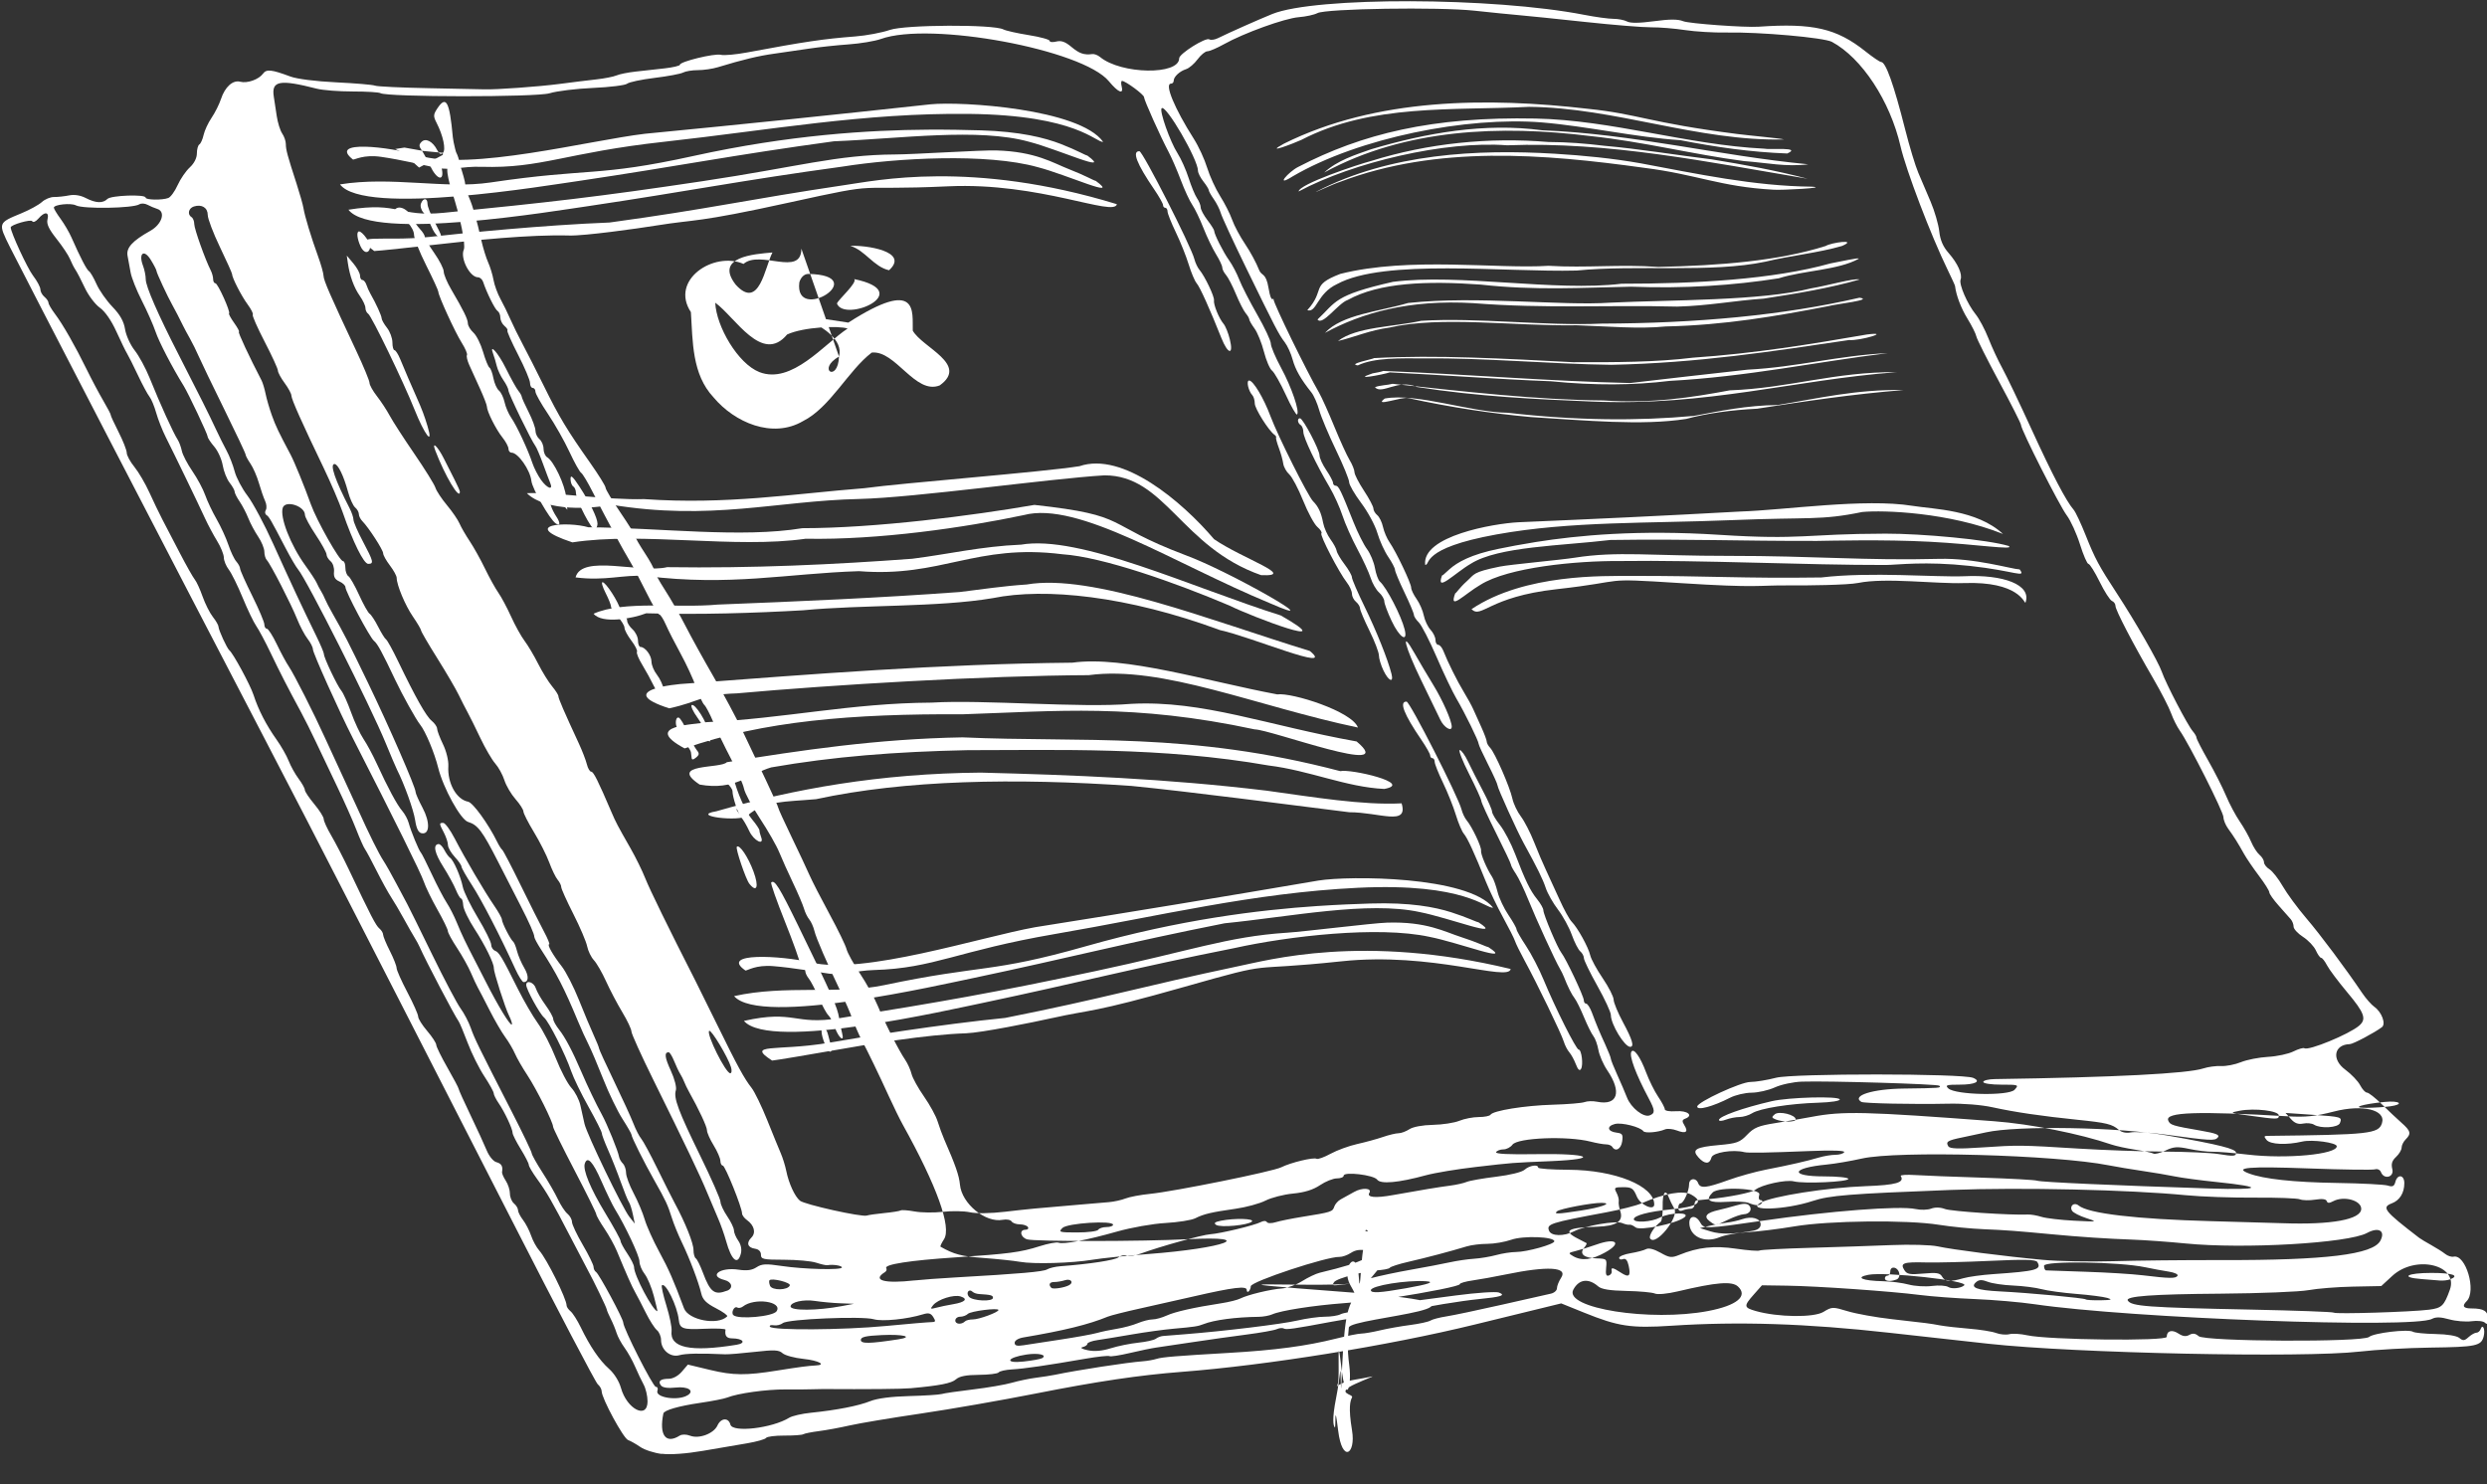 <svg width="1152" height="687.5" version="1.1" viewBox="0 0 1152 687.5" xmlns="http://www.w3.org/2000/svg">
    <rect x="0" y="0" width="1152" height="687.5" fill="#333333" stroke="none"/>
    <path
        d="m306.6 673.6c-3.561-0.437-8.061-1.895-10-3.239s-4.49-2.792-5.67-3.217c-2.171-0.782-12.23-19.35-12.23-22.58 0-0.962-0.814-2.425-1.808-3.25-0.995-0.825-18.79-34.78-39.55-75.47-20.76-40.68-44.26-86.62-52.22-102.1s-20.12-39.19-27.01-52.72c-6.891-13.53-22.73-44.19-35.19-68.12-42.5-81.64-113.4-218.5-118.3-228.4-5.604-11.29-5.633-11.2 5.32-15.71 3.781-1.557 8.039-3.898 9.461-5.202s3.953-2.352 5.625-2.327c1.672 0.024 4.793-0.308 6.937-0.738 2.496-0.501 5.282-0.066 7.75 1.21 4.634 2.396 7.932 2.537 10.04 0.43 1.68-1.679 17.68-2.245 17.69-0.625 0.001 1.122 7.724 1.253 10.52 0.178 1.088-0.417 3.026-3.089 4.307-5.938 1.281-2.848 3.812-6.542 5.624-8.209 2.036-1.872 3.295-4.352 3.295-6.489 0-1.902 0.519-3.779 1.154-4.171 0.635-0.392 1.519-2.375 1.965-4.407 0.446-2.032 2.108-5.605 3.693-7.941s3.534-6.224 4.332-8.64c1.88-5.698 5.504-8.961 8.949-8.06 3.267 0.854 8.558-1.024 10.55-3.744 1.591-2.176 3.889-1.934 12.67 1.331 3.083 1.146 11.71 2.24 21.25 2.697 8.834 0.422 16.9 1.109 17.94 1.526 1.031 0.417 12.28 0.951 25 1.186 12.72 0.236 24.25 0.474 25.62 0.53 5.167 0.209 25.37-1.246 35-2.521 5.5-0.728 13.09-1.664 16.88-2.081 3.781-0.417 8-1.246 9.375-1.841s5.312-1.393 8.75-1.771c3.438-0.378 9.484-1.05 13.44-1.491 3.953-0.442 7.188-1.204 7.188-1.694 0-1.455 16.05-5.356 18.93-4.602 1.46 0.382 6.939-0.106 12.17-1.085 26.8-5.009 35.47-6.293 50.14-7.423 5.156-0.397 12.35-1.754 16-3.015 7.096-2.457 48.05-2.639 52.59-0.235 1.122 0.595 6.399 1.781 11.73 2.636 5.328 0.855 9.688 2.051 9.688 2.657 0 0.606 1.396 0.752 3.103 0.324 2.274-0.571 4.136 0.091 6.971 2.476 3.658 3.078 5.892 3.844 9.707 3.327 0.91-0.123 2.507 0.483 3.548 1.347 9.714 8.062 36.67 8.516 36.67 0.618 0-2.113 12.27-9.823 13.97-8.775 0.697 0.431 2.48 0.185 3.961-0.548 5.082-2.512 18.95-8.673 25.19-11.2 19.97-8.065 102.3-7.848 144.5 0.38 5.225 1.018 11.31 1.852 13.52 1.852 2.211 0 5.06 0.557 6.332 1.237 1.54 0.824 5.706 0.781 12.47-0.13 7.354-0.99 11.09-0.99 13.54 5.999e-4 2.726 1.102 28.59 2.983 34.95 2.542 25.15-1.746 36.08 0.773 49.41 11.39 3.425 2.727 6.708 4.958 7.297 4.958 2.166 0 5.839 10.29 11.15 31.25 2.004 7.906 4.727 16.91 6.049 20 1.323 3.094 3.909 9.165 5.748 13.49 1.839 4.327 3.632 10.5 3.986 13.71 0.45 4.096 1.757 7.115 4.364 10.08 4.195 4.778 6.466 9.834 5.522 12.29-0.833 2.17 3.135 11.32 6.958 16.05 1.663 2.057 4.351 7.116 5.972 11.24 1.621 4.125 4.498 10.31 6.393 13.75 1.895 3.438 8.012 16.22 13.59 28.41 9.674 21.12 15.95 33.11 19.48 37.21 0.887 1.031 3.398 6.367 5.58 11.86 4.248 10.69 6.134 14.2 14.44 26.89 8.55 13.06 19.22 31.69 20.81 36.33 1.81 5.293 11.99 24.82 14.34 27.51 0.948 1.085 1.723 2.436 1.723 3.002 0 0.566 2.432 5.303 5.403 10.53 2.972 5.224 6.701 12.59 8.288 16.37s4.438 9.138 6.336 11.9c1.898 2.765 4.269 6.984 5.268 9.375s2.748 5.119 3.886 6.062c1.138 0.944 2.069 2.486 2.069 3.427 0 0.941 1.146 2.419 2.547 3.284 1.401 0.865 4.16 4.386 6.132 7.823s6.873 10.1 10.89 14.81c6.655 7.799 18.09 23.1 25.98 34.77 1.704 2.519 4.22 5.366 5.591 6.327 3.402 2.383 5.45 7.916 3.481 9.406-3.395 2.57-13.31 7.815-14.84 7.854-7.353 0.185-8.592 7.071-2.129 11.83 2.799 2.062 5.894 5.297 6.878 7.188 0.983 1.891 2.409 3.438 3.167 3.438 0.759 0 3.815 2.391 6.792 5.312 2.977 2.922 7.123 6.824 9.213 8.67 4.291 3.791 4.602 5.037 1.926 7.714-1.031 1.031-1.875 2.737-1.875 3.791s-1.154 2.99-2.564 4.304c-1.894 1.765-2.349 3.246-1.74 5.674 0.942 3.751-3.864 5.006-5.259 1.373-0.41-1.068-1.635-1.634-2.773-1.283-1.122 0.346-14.98 0.154-30.79-0.426-27.7-1.017-34.85-0.421-27.67 2.306 6.877 2.615 20.76 4.119 40.87 4.427 11.38 0.175 21.97 0.722 23.53 1.215 2.23 0.708 2.971 0.346 3.51-1.715 0.98-3.747 4.142-3.293 4.142 0.595 0 4.527-2.131 7.964-5.803 9.36-4.86 1.848-3.549 3.499 12.68 15.97 0.688 0.528 3.219 2.051 5.625 3.384s5.304 3.17 6.44 4.083c1.136 0.913 2.878 1.481 3.873 1.264 5.645-1.235 10.71 15.95 6.072 20.6-2.302 2.302-1.578 3.384 2.263 3.384 5.647 0 7.602 1.224 7.602 4.759 0 2.344-0.378 2.863-1.366 1.876-0.773-0.773-3.482-1.082-6.245-0.711-2.684 0.36-7.348-0.037-10.36-0.881-3.947-1.105-6.181-1.163-7.967-0.207-8.577 4.59-139.6-0.248-184.1-6.795-6.531-0.963-18.91-2.033-27.5-2.379-8.594-0.346-20.12-1.203-25.62-1.904-13.56-1.73-47.4-4.096-61.57-4.305l-11.57-0.171-3.745 4.23c-4.801 5.422-4.718 6.095 0.943 7.701 10.18 2.886 26.83 3.097 31.28 0.395 3.962-2.409 4.283-2.418 11.24-0.312 3.942 1.192 13.07 2.836 20.29 3.653 17.29 1.957 17.43 1.975 22.5 2.904 2.406 0.441 8.492 1.133 13.52 1.539 5.032 0.406 10.64 1.303 12.45 1.993 1.816 0.69 4.572 0.936 6.124 0.547s5.238-0.167 8.19 0.494c9.749 2.185 64.71 2.82 64.71 0.748 0-2.857 2.391-3.532 5.44-1.534 2.014 1.32 3.466 1.498 5.035 0.62 1.579-0.884 2.8-0.717 4.303 0.587 2.932 2.545 76.06 2.876 78.97 0.357 2.142-1.853 18.12-3.741 20.3-2.397 0.789 0.488 5.498 0.96 10.46 1.048 5.458 0.098 9.822 0.82 11.03 1.826 1.687 1.4 2.365 1.339 4.268-0.383 1.244-1.126 2.874-2.048 3.622-2.048 0.748 0 1.611-0.703 1.918-1.562 1.019-2.853 2.286-0.039 1.462 3.245-1.114 4.44-3.465 4.932-24.94 5.217-10.31 0.137-24.94 0.966-32.5 1.843-25.99 3.013-131.8 0.782-171.9-3.622-12.72-1.399-33.37-3.688-45.89-5.087-38.42-4.294-69.87-5.312-101-3.269-18.73 1.23-24.61 0.348-40.53-6.089l-10.53-4.257-40.22 9.839c-40.02 9.791-95.95 18.82-135.6 21.88-19.63 1.517-39.19 4.427-67.74 10.07-15.6 3.086-39.51 7.25-53.12 9.253-13.62 2.003-28.41 4.475-32.88 5.493s-10.9 2.206-14.29 2.639c-3.39 0.433-6.644 1.084-7.231 1.447-0.588 0.363-4.549 0.643-8.803 0.623-4.254-0.02-8.045 0.466-8.425 1.08-0.38 0.615-4.333 1.736-8.784 2.493-4.452 0.757-13.72 2.337-20.59 3.511-7.76 1.325-14.96 1.833-18.98 1.34zm8.246-8.498c1.051-0.665 3.017-0.647 4.838 0.045 4.136 1.573 10.92-0.965 12.64-4.725 1.626-3.569 5.129-3.808 6.018-0.411 0.997 3.813 19.34 1.658 27.24-3.202 1.375-0.846 5.875-1.881 10-2.3 11.97-1.218 22.11-3.198 27.5-5.372 3.215-1.296 9.685-2.14 18.12-2.362 7.219-0.19 13.97-0.62 15-0.955 1.031-0.335 7.5-1.279 14.38-2.099 6.875-0.819 15.03-2.22 18.12-3.112s8.156-1.942 11.25-2.332 7.031-1.006 8.75-1.368c10.08-2.124 33.61-5.745 40.62-6.25 2.062-0.148 4.947-0.652 6.411-1.12 2.553-0.815 9.025-1.35 33.59-2.775 21.45-1.244 35.75-3.15 49.52-6.601 5.076-1.272 10.35-2.323 11.73-2.336 1.375-0.013 5.312-0.693 8.75-1.51s9.689-1.928 13.89-2.467c4.203-0.539 8.419-1.461 9.369-2.048 0.95-0.587 4.261-1.455 7.358-1.929s14.63-2.901 25.63-5.393 21.27-4.809 22.81-5.149c1.547-0.34 2.812-1.471 2.812-2.513s0.874-3.23 1.943-4.86c3.267-4.987-6.136-5.541-25.69-1.515-5.156 1.061-12.05 2.306-15.31 2.766-3.266 0.46-5.938 1.232-5.938 1.715 0 0.844-13.42 3.564-31.88 6.459-4.812 0.755-14.66 1.819-21.88 2.363-14.18 1.07-29.12 3.402-33.12 5.171-1.375 0.607-4.188 1.123-6.25 1.147-10.67 0.123-20.74 1.46-25.62 3.4-2.518 1-4.233 1.262-13.75 2.101-4.469 0.394-13.19 1.59-19.38 2.658-6.188 1.068-13.36 2.247-15.94 2.621-2.578 0.373-4.688 1.141-4.688 1.706 0 0.565-0.984 1.257-2.188 1.538-1.322 0.309-0.362 0.889 2.426 1.467 3.077 0.637 6.615 0.327 10.62-0.933 3.307-1.039 9.025-2.2 12.71-2.582 3.682-0.382 7.338-1.199 8.125-1.817 0.787-0.618 2.274-1.193 3.305-1.278 1.031-0.085 5.531-0.445 10-0.8 18.65-1.48 44.9-4.675 52.13-6.345 4.266-0.985 10.07-1.79 12.89-1.79s6.092-0.511 7.258-1.135c1.166-0.624 5.793-1.437 10.28-1.807 4.489-0.37 9.632-1.231 11.43-1.914 1.797-0.683 5.711-1.566 8.698-1.962s13.31-1.759 22.93-3.028c9.625-1.27 18.62-1.88 20-1.357 3.368 1.283 1.079 2.028-9.375 3.052-7.901 0.774-25.58 3.671-30.62 5.018-2.171 0.58-11.15 1.832-26.88 3.746-2.406 0.293-7.188 1.062-10.62 1.709-17.39 3.272-21.07 3.798-22.11 3.155-0.622-0.385-2.089-0.26-3.259 0.277s-7.471 1.666-14 2.509-17.78 2.427-25 3.521c-7.219 1.093-14.81 2.223-16.88 2.51-2.062 0.287-7.571 1.425-12.24 2.529-4.671 1.104-8.907 1.751-9.413 1.438-0.507-0.313-5.559 0.235-11.23 1.219-17.86 3.099-28.19 4.604-33.83 4.927-3.006 0.172-5.818 0.798-6.25 1.391s-4.551 1.102-9.153 1.133c-5.872 0.039-9.041 0.657-10.62 2.073-2.064 1.845-7.498 2.913-21.01 4.131-4.073 0.367-20.02 0.515-40.62 0.377-1.719-0.011-4.25 0.04-5.625 0.113s-6.576 0.103-11.56 0.066c-8.874-0.067-22.24 1.784-27.19 3.769-1.375 0.55-7 1.656-12.5 2.457-9.918 1.444-16.73 3.412-17.04 4.923-2.06 10.03 1.11 14.33 7.557 10.25zm-14.9-15.91c0-2.429-0.813-5.91-1.807-7.735-0.994-1.825-2.773-5.568-3.953-8.318s-3.38-6.688-4.888-8.75-3.175-5.156-3.705-6.875c-0.53-1.719-1.747-4.666-2.705-6.549-0.958-1.883-1.792-3.852-1.853-4.375-0.106-0.914-6.078-13.28-8.909-18.45-0.753-1.375-4.283-8.125-7.845-15-8.533-16.47-10.95-20.68-15.52-26.98-2.1-2.899-3.818-5.827-3.818-6.507s-1.688-3.979-3.75-7.331-3.75-6.704-3.75-7.449c0-1.865-3.712-9.781-6.472-13.8-1.253-1.825-2.278-3.885-2.278-4.578 0-0.693-1.968-4.249-4.373-7.901s-5.861-10.59-7.679-15.42-3.713-9.344-4.211-10.03c-1.929-2.663-15.49-28.54-18.02-34.38-0.447-1.031-1.514-3-2.372-4.375-0.858-1.375-3.101-5.312-4.984-8.75-1.884-3.438-4.535-7.938-5.892-10s-4.388-7.573-6.736-12.25c-2.348-4.672-4.764-9.172-5.369-10-0.605-0.828-2.408-4.88-4.007-9.005s-5.6-13.12-8.891-20-7.706-16.16-9.811-20.62c-2.105-4.469-5.198-10.66-6.872-13.75-6.149-11.36-9.729-18.34-14.11-27.5-2.466-5.156-5.469-10.78-6.673-12.5s-4.039-7.625-6.301-13.12c-2.262-5.5-5.143-11.34-6.404-12.98-1.26-1.64-2.301-4.171-2.312-5.625-0.011-1.454-1.408-4.894-3.104-7.644s-4.244-7.531-5.662-10.62c-3.114-6.794-14.19-29.7-18.13-37.5-1.563-3.094-3.556-8.156-4.428-11.25-0.872-3.094-2.275-6.469-3.117-7.5-0.842-1.031-3.26-5.531-5.373-10s-4.37-8.969-5.016-10c-0.646-1.031-2.866-5.601-4.934-10.15-2.342-5.158-5.242-9.335-7.69-11.08-2.162-1.539-5.288-5.688-6.947-9.22s-3.593-7.266-4.298-8.297c-0.705-1.031-1.854-3.281-2.553-5-0.7-1.719-3.492-5.92-6.204-9.337-3.627-4.568-4.743-6.966-4.217-9.062 0.89-3.546-1.315-3.744-4.198-0.377-1.234 1.441-2.441 1.951-2.892 1.221-0.636-1.029-9.98 1.677-9.961 2.884 0.035 2.285 7.733 18.93 10.31 22.29 1.891 2.468 3.438 5.35 3.438 6.404s0.844 2.617 1.875 3.473 1.875 2.087 1.875 2.736c0 0.649 1.35 2.971 3.001 5.159 3.658 4.85 9.437 14.97 14.76 25.85 2.186 4.469 5.621 10.94 7.634 14.38 2.013 3.438 3.563 6.405 3.445 6.595-0.119 0.19 1.501 3.722 3.598 7.85 2.098 4.128 3.814 8.485 3.814 9.683s1.592 4.134 3.538 6.525 5.071 7.722 6.945 11.85c1.873 4.125 4.579 9.75 6.011 12.5 1.433 2.75 5.069 9.737 8.081 15.53 3.012 5.79 6.137 11.32 6.945 12.3 0.808 0.974 2.441 4.531 3.629 7.904 1.188 3.374 3.328 7.619 4.755 9.433 1.427 1.815 2.595 3.841 2.595 4.504 0 1.497 3.958 10.11 5.038 10.96 1.747 1.377 9.719 16.11 11.21 20.71 2.212 6.833 5.862 13.92 10.57 20.54 2.203 3.094 4.77 7.594 5.704 10 0.934 2.406 2.999 6.116 4.588 8.243s2.889 4.465 2.889 5.194 1.969 3.683 4.375 6.563 4.375 6.002 4.375 6.938 1.585 4.398 3.522 7.694 5.655 10.49 8.262 15.99c10.04 21.19 12.35 25.64 14 27.01 0.942 0.782 1.715 2.055 1.718 2.83 3e-3 0.775 1.409 4.177 3.125 7.559s3.12 6.94 3.12 7.906 2.25 6.027 5 11.25c2.75 5.22 5 10.29 5 11.27 0 0.979 1.875 3.971 4.167 6.648s4.185 5.579 4.207 6.449c0.022 0.87 2.366 5.642 5.208 10.61 2.842 4.963 5.168 9.36 5.168 9.771 0 0.411 2.48 5.912 5.511 12.23 3.031 6.313 6.399 13.64 7.483 16.28 1.113 2.71 3.068 5.087 4.489 5.458 2.341 0.612 3.096 1.932 2.616 4.574-0.108 0.596 0.669 2.404 1.727 4.019 1.058 1.615 1.923 4.293 1.923 5.952s0.844 3.716 1.875 4.572 1.875 2.255 1.875 3.109c0 0.854 1.035 2.895 2.3 4.534 1.265 1.64 2.964 4.926 3.775 7.302 0.811 2.377 2.507 5.47 3.768 6.875 3.451 3.843 12.66 22.36 12.66 25.46 0 0.641 0.835 1.859 1.856 2.706 1.021 0.847 3.12 4.15 4.665 7.341 4.34 8.962 8.719 15.4 13.15 19.32 2.363 2.093 4.647 5.748 5.488 8.782 2.754 9.934 12.34 14.79 12.34 6.249zm18.6-2.807c3.333-2.111 0.051-4.184-5.612-3.546-3.44 0.388-5.903 0.054-6.701-0.908-1.665-2.006-0.357-3.166 3.572-3.166 1.894 0 4.336-1.334 6.013-3.286l2.824-3.286 10.34 2.488c10.61 2.551 16.52 2.605 30.97 0.28 9.685-1.559 14.85-2.243 17.81-2.36 5.3-0.209 1.484-2.303-5.531-3.037-4.245-0.444-8.635-1.636-9.755-2.65-1.699-1.537-3.842-1.638-12.92-0.606-5.989 0.68-12.15 1.182-13.68 1.115-11.95-0.524-18.28-0.397-21.21 0.423-4.146 1.16-8.457-2.435-8.457-7.053 0-1.635-0.87-3.694-1.934-4.577-1.064-0.883-3.358-4.467-5.098-7.966-1.74-3.498-3.954-7.767-4.919-9.486-1.651-2.939-3.878-7.948-8.521-19.16-1.09-2.631-3.679-7.3-5.754-10.38-2.075-3.075-3.774-6.066-3.774-6.646s-4.5-9.681-10-20.22c-5.5-10.54-10-19.69-10-20.32 0-2.077-7.694-17.5-11.92-23.9-2.271-3.438-4.859-7.938-5.752-10-0.892-2.062-2.934-5.526-4.537-7.696s-4.87-7.795-7.259-12.5c-2.39-4.704-4.826-9.397-5.414-10.43-0.588-1.031-2.03-4.125-3.205-6.875s-4.055-7.908-6.402-11.46c-2.346-3.554-4.266-7.087-4.266-7.851s-2.185-5.246-4.856-9.959-5.521-10.59-6.334-13.05c-1.216-3.683-13.36-28.23-32.87-66.43-6.312-12.36-18.44-39.36-18.44-41.05 0-0.954-1.1-3.133-2.445-4.843s-3.545-5.864-4.889-9.231c-2.753-6.9-12.31-25.5-14.04-27.31-0.621-0.653-1.129-2.403-1.129-3.888s-1.286-4.607-2.858-6.938c-1.572-2.33-3.639-6.206-4.593-8.612s-2.762-5.868-4.017-7.693-2.282-3.858-2.282-4.519-1.053-2.542-2.34-4.182-2.725-5.266-3.195-8.058c-0.47-2.792-2.229-6.677-3.91-8.632-1.68-1.955-3.055-4.042-3.055-4.638 0-1.092-8.953-20.05-11.11-23.53-5.258-8.472-11.43-20.36-13.02-25.06-1.055-3.125-3.914-9.594-6.354-14.38-2.44-4.781-4.782-10.66-5.203-13.07s-1.059-5.876-1.417-7.71c-0.725-3.716 2.21-6.948 10.53-11.6 5.403-3.021 7.264-8.898 3.217-10.16-1.249-0.39-3.278-1.25-4.51-1.91-1.231-0.661-2.919-0.762-3.75-0.225-2.904 1.876-26.05 2.259-29.44 0.487-2.301-1.202-10.19-0.367-10.19 1.078 0 0.508 1.402 2.835 3.115 5.171s3.983 6.216 5.044 8.622c4.159 9.432 7.038 14.97 8.129 15.65 0.627 0.388 2.189 3.072 3.47 5.966s4.595 7.617 7.363 10.5c3.575 3.718 5.275 6.74 5.864 10.43 0.457 2.855 2.456 7.249 4.444 9.765 1.987 2.515 5.091 8.229 6.898 12.7 5.039 12.47 10.94 25.45 13.07 28.75 0.664 1.031 1.514 3.347 1.889 5.146 0.375 1.799 2.571 6.018 4.881 9.376s4.983 8.354 5.94 11.1c0.957 2.749 3.33 7.756 5.273 11.13 1.943 3.37 4.399 8.713 5.459 11.88 1.06 3.162 2.711 6.637 3.671 7.722 0.96 1.085 1.745 2.556 1.745 3.268s2.531 6.389 5.625 12.61c3.094 6.226 5.625 12.21 5.625 13.29s0.521 1.974 1.158 1.974 2.708 3.234 4.601 7.188c1.894 3.953 4.401 8.594 5.571 10.31 2.407 3.535 11.68 21.85 16.78 33.12 1.864 4.125 5.363 11.72 7.777 16.88 2.414 5.156 5.781 12.47 7.484 16.25 5.212 11.58 9.629 20.47 11.79 23.75 1.134 1.719 3.831 6.5 5.993 10.62 2.162 4.125 4.409 8.344 4.994 9.375s5.721 11.44 11.41 23.12c5.692 11.69 11.69 23.07 13.32 25.29 1.633 2.223 3.76 6.288 4.728 9.032 1.788 5.068 3.443 8.447 19.24 39.3 4.895 9.558 8.939 18 8.987 18.75 0.048 0.754 2.274 4.746 4.945 8.871 2.672 4.125 5.916 9.75 7.209 12.5s3.287 5.772 4.43 6.716c1.143 0.944 2.078 2.64 2.078 3.77s2.25 5.905 5 10.61 5 9.304 5 10.22c0 0.914 0.52 1.984 1.156 2.377 1.385 0.856 12.59 21.7 12.59 23.42 0 2.618 13.77 29.77 15.1 29.77 0.78 0 1.116 0.789 0.746 1.753-1.246 3.246 9.626 4.89 14 2.118zm164.2-17.18c2.479-1.532-1.778-2.507-7.291-1.671-9.181 1.393-10.31 4.237-1.28 3.237 4.046-0.449 7.903-1.153 8.571-1.566zm-141.6-6.191c4.71-0.763 3.173-2.942-2.101-2.978-2.493-0.017-3.387-1.223-2.982-4.018 0.07-0.481-4.36-0.669-9.843-0.418-9.999 0.457-11.36-0.027-11.81-4.191-0.686-6.388-6.172-17.56-7.816-15.92-0.34 0.34 0.608 4.576 2.105 9.414 1.497 4.838 2.568 10.08 2.38 11.64-0.948 7.87 8.66 9.937 30.07 6.467zm150.1-2.414c7.219-1.093 14.81-2.469 16.88-3.059 2.062-0.59 6.224-1.463 9.248-1.94 3.024-0.477 7.365-1.647 9.647-2.6 2.282-0.954 5.348-1.734 6.813-1.734s4.436-0.813 6.603-1.807c3.861-1.771 12.6-3.736 25.34-5.698 3.521-0.542 7.459-1.526 8.75-2.186 3.355-1.715 14.08-4.302 19.27-4.652 2.435-0.164 6.653-1.697 9.375-3.407s6.354-3.449 8.073-3.863c11.73-2.828 16.29-4.258 21.25-6.656l5.625-2.722-4.693-0.895c-3.368-0.642-5.532-0.345-7.667 1.054-1.636 1.072-4.024 1.91-5.307 1.864-5.87-0.212-41.08 11.45-41.08 13.6 0 0.772-0.422 1.826-0.938 2.342-0.516 0.516-0.938 0.217-0.938-0.663 0-1.953-6.261-1.189-24.38 2.973-6.875 1.58-18.12 4.114-25 5.633-6.875 1.518-13.62 3.225-15 3.793-8.779 3.625-20.22 6.443-39.06 9.623-2.379 0.401-4.062 1.429-4.062 2.48 0 1.324 1.065 1.625 4.062 1.148 2.234-0.356 9.969-1.541 17.19-2.633zm-75.15-0.108c7.41-1.14 2.376-2.437-7.663-1.974-7.442 0.343-9.688 0.868-9.688 2.266 0 1.82 4.071 1.752 17.35-0.291zm-5.613-6.202c10.24-0.975 19.66-1.773 20.95-1.773 1.962 0 2.104-0.371 0.886-2.32-1.123-1.798-2.18-2.096-4.698-1.322-7.48 2.298-18.94 3.449-22.91 2.301-5.365-1.55-39.78-0.083-42.09 1.794-0.965 0.782-2.855 1.236-4.199 1.008-1.345-0.228-2.147 0.068-1.782 0.658 1.091 1.765 33.91 1.555 53.85-0.345zm36.56-2.154c0.478-0.478 2.113-0.87 3.634-0.87 2.831 0 11.82-3.319 11.82-4.364 0-1.125-12.9 0.519-14.19 1.808-0.718 0.718-2.319 1.306-3.556 1.306s-2.25 0.794-2.25 1.764c0 1.766 2.91 1.993 4.547 0.355zm-110.2-2.29c0.393-0.393-1.95-2.087-5.208-3.764-4.437-2.283-6.138-3.976-6.779-6.745-1.206-5.211-5.423-16.34-8.984-23.7-1.663-3.438-3.735-8.5-4.605-11.25-1.975-6.242-2.873-8.17-8.156-17.5-4.833-8.535-10.61-20.09-10.61-21.23 0-0.421-1.897-3.731-4.216-7.355-2.319-3.625-6.307-11.89-8.862-18.38-2.556-6.483-5.649-13.76-6.874-16.16s-3.395-7.188-4.822-10.62c-6.349-15.29-9.811-22.02-17.2-33.41-1.663-2.563-3.024-5.123-3.024-5.688 0-1.326-2.286-6.507-6.406-14.52-1.805-3.51-6.49-12.66-10.41-20.34-7.299-14.29-9.371-17.03-13.89-18.41-3.442-1.045-11.49-15.66-13.84-25.14-1.716-6.923-5.883-16.86-8.368-19.95-1.904-2.371-8.206-13.7-11.5-20.67-6.029-12.77-8.262-16.87-9.872-18.13-1.883-1.476-13.21-22.79-13.21-24.86 0-0.778-1.266-1.973-2.812-2.657-2.042-0.902-2.721-2.136-2.479-4.501 0.183-1.792-0.52-3.966-1.562-4.831-1.043-0.865-1.896-2.284-1.896-3.153 0-0.869-2.25-4.949-5-9.067s-5-8.289-5-9.267c0-4.097-9.048-7.011-10.28-3.312-1.441 4.323 3.611 17.28 10.39 26.66 2.487 3.438 4.881 7.094 5.321 8.125 0.44 1.031 1.325 2.719 1.968 3.75 0.642 1.031 1.497 2.719 1.899 3.75 0.402 1.031 2.012 4.125 3.578 6.875 5.329 9.362 6.933 12.5 16.31 31.91 9.763 20.21 22.06 48.41 22.06 50.59 0 0.694 1.452 3.99 3.227 7.324 3.576 6.718 3.357 12.53-0.446 11.8-1.462-0.281-2.397-2.17-2.983-6.021-0.734-4.823-4.969-16.61-8.45-23.52-0.58-1.151-2.895-6.593-5.145-12.09-7.068-17.28-36.67-75.97-40.66-80.62-0.885-1.031-3.478-5.459-5.762-9.84-7.021-13.47-7.625-14.51-8.881-15.33-0.669-0.439-0.797-1.477-0.285-2.307 0.513-0.83 0.368-2.721-0.322-4.202s-1.986-5.225-2.88-8.318-2.646-7.118-3.892-8.943c-1.247-1.825-2.267-3.731-2.267-4.236s-4.467-9.98-9.927-21.06-10.77-22.11-11.81-24.51-2.84-6.062-4.012-8.125c-1.173-2.062-2.61-4.734-3.193-5.938-1.556-3.208-3.799-7.546-5.009-9.688-2.189-3.873-7.302-14.87-7.302-15.71 0-0.478-1.209-2.826-2.686-5.217-3.148-5.094-5.784-3.038-3.57 2.784 0.691 1.818 1.257 4.634 1.257 6.258 0 3.294 5.631 16.2 15.28 35.01 9.359 18.25 14.25 28.03 17.19 34.38 1.435 3.094 3.676 7.594 4.981 10s2.989 6.743 3.744 9.638 3.419 7.944 5.921 11.22c2.502 3.277 7.852 13.28 11.89 22.24 7.88 17.47 13.99 30.55 19.88 42.53 2.027 4.125 3.669 8.008 3.65 8.629-0.051 1.618 6.208 14.77 8.09 17 0.871 1.031 2.894 5.531 4.496 10s4.187 10.01 5.744 12.32c1.557 2.308 4.285 7.371 6.063 11.25 5.191 11.32 9.515 19.37 11.86 22.05 1.198 1.375 2.557 3.906 3.02 5.625 1.035 3.844 4.763 12.9 5.662 13.75 0.363 0.344 2.628 4.842 5.034 9.996s5.5 11.07 6.875 13.16c1.375 2.082 3.525 6.303 4.777 9.379 2.138 5.252 3.978 9.103 8.648 18.09 1.071 2.062 3.131 6.08 4.578 8.927 5.81 11.44 11.48 20.76 12.19 20.05 0.28-0.28-0.303-2.132-1.296-4.116-1.819-3.636-7.145-20.3-7.047-22.05 0.117-2.11-4.149-10.77-8.919-18.09-2.788-4.283-5.15-9.205-5.25-10.94-0.1-1.732-0.535-3.149-0.968-3.15-0.432-4.9e-4 -1.53-1.829-2.439-4.063-0.909-2.234-3.544-7.044-5.856-10.69-4.028-6.35-4.837-10.26-2.169-10.49 0.688-0.058 1.902 1.172 2.699 2.735s1.98 3.187 2.628 3.61c1.613 1.052 4.937 8.652 5.917 13.53 0.443 2.205 3.579 8.623 6.968 14.26 3.389 5.639 6.163 11.23 6.163 12.42 0 1.192 0.796 2.472 1.768 2.845 1.934 .742 3.16 2.788 10.61 17.71 2.746 5.5 6.918 12.67 9.27 15.93 2.352 3.262 6.106 10.57 8.341 16.25 2.235 5.675 5.47 11.83 7.188 13.67 1.718 1.844 3.592 5.5 4.165 8.125s1.427 6.46 1.899 8.523c1.13 4.943 17.62 39.12 20.81 43.12l2.488 3.125-0.916-4.375c-0.504-2.406-1.322-4.938-1.818-5.625s-2.204-4.906-3.796-9.375-4.214-11.09-5.829-14.72c-1.614-3.63-2.935-7.155-2.935-7.834 0-0.679-2.755-6.147-6.121-12.15s-6.986-13.45-8.044-16.54c-2.668-7.807-10.38-23.07-12.58-24.89-2.016-1.673-8.254-13.07-8.254-15.08 0-2.476 3.594-1.233 4.448 1.539 0.477 1.547 2.483 5.033 4.459 7.746 1.976 2.714 3.592 5.624 3.592 6.467s1.266 3.123 2.812 5.066c2.709 3.403 6.162 9.948 10.11 19.16 2.924 6.824 6.936 15.21 9.572 20 2.526 4.593 7.583 17.01 8.024 19.7 0.142 0.866 0.927 2.244 1.746 3.062 0.818 0.818 1.487 2.768 1.487 4.334s1.578 5.813 3.508 9.438c1.929 3.625 4.231 9.079 5.115 12.12 0.884 3.041 3.878 9.714 6.652 14.83 4.553 8.393 6.592 13.04 11.55 26.33 2.058 5.515 15.69 8.08 20.01 3.765zm-98.09-160.8c-7.279-15.87-15.61-32-20.06-38.86-2.714-4.177-4.935-8.099-4.935-8.716s-1.406-2.639-3.125-4.493c-1.719-1.855-3.128-4.327-3.133-5.495-4e-3 -1.168-0.848-3.734-1.875-5.703-2.264-4.341-2.278-4.545-0.305-4.542 0.859 1e-3 3.236 3.236 5.282 7.188 4.849 9.365 13.78 24.56 18.31 31.16 1.975 2.874 3.591 5.781 3.591 6.461 0 1.454 3.997 9.274 5.213 10.2 0.461 0.351 1.256 2.304 1.767 4.339 0.511 2.035 2.006 5.527 3.323 7.759 2.252 3.817 2.139 6.641-0.266 6.641-0.586 0-2.29-2.672-3.788-5.938zm121 158.4c2.825-4.524-10.32-6.351-15.62-2.172-0.829 0.653-2.036 0.862-2.682 0.463-1.325-0.819-2.922 2.357-1.766 3.513 2.171 2.171 18.51 0.703 20.07-1.804zm431.5-0.087c13.25-2.522 18.57-6.889 13.81-11.33-2.777-2.587-9.96-2.011-27.87 2.235-4.803 1.139-9.379 1.576-10.62 1.014-1.204-0.542-7.12-1.086-13.15-1.208-7.724-0.157-11.6-0.779-13.12-2.11-4.508-3.925-8.928-3.351-11.52 1.497-4.611 8.616 35.69 15 62.48 9.901zm333.9-0.6c5.916-0.756 6.979-1.776 9.652-9.262 4.12-11.54-15.91-16.32-26.7-6.376l-5.087 4.689-13.08 0.257c-7.193 0.141-16.45 0.875-20.58 1.631-4.125 0.756-22.41 1.49-40.62 1.63-31.9 0.246-44.36 1.166-43.12 3.183 1.662 2.69 8.962 3.226 57.38 4.21 20.56 0.418 37.68 1.048 38.03 1.399 0.769 0.769 35.95-0.316 44.12-1.361zm-822.3-6.384c-1.023-3.917-2.938-8.493-4.256-10.17-1.318-1.676-2.397-4.299-2.397-5.83 0-2.512-6.53-16.42-11.45-24.38-1.062-1.719-3.842-7.484-6.18-12.81-3.989-9.093-6.484-11.74-7.683-8.139-0.986 2.957 2.607 11.63 9.564 23.1 3.847 6.341 6.994 12.08 6.994 12.76s1.406 3.3 3.125 5.833 3.125 5.369 3.125 6.302c0 3.778 8.708 20.23 10.82 20.43 0.107 0.01-0.643-3.186-1.666-7.103zm87.1 4.713 5.625-1.067-6.25-0.23c-3.438-0.126-8.781-0.619-11.88-1.094-5.264-0.809-11.22 0.537-11.24 2.541-0.024 2.089 12.35 2.011 23.74-0.15zm51.59-0.881c5.534-0.925 6.984-2.451 3.408-3.586-3.158-1.002-10.49 1.323-12.71 4.031-1.474 1.797-1.307 1.932 1.463 1.185 1.719-0.463 5.247-1.197 7.84-1.631zm18.41-2.96c0-1.16-0.916-1.408-6.45-1.748-1.141-0.07-2.485-0.534-2.987-1.031-1.651-1.635-3.231 0.445-1.721 2.265 1.657 1.996 11.16 2.434 11.16 0.514zm516.2 0.058c-1.772-0.537-8.241-1.373-14.38-1.856-6.134-0.484-13.4-1.479-16.15-2.213s-8.656-1.484-13.12-1.668-9.74-0.963-11.71-1.73c-2.689-1.045-4.035-1.025-5.365 0.079-3.074 2.551 0.123 3.818 11.02 4.367 13.67 0.689 39.04 3.056 39.7 3.704 0.286 0.28 3.38 0.461 6.875 0.402 5.065-0.086 5.7-0.306 3.132-1.084zm-639.4-3.317c3.028-1.162 2.351-4.1-1.148-4.978-7.625-1.914-2.021-6.063 6.469-4.79 3.876 0.581 6.241 0.267 8.34-1.109 2.448-1.604 4.351-1.706 11.56-0.619 10.38 1.565 28 2 28 0.692 5e-5 -0.862-4.145-1.502-6.709-1.037-0.596 0.108-2.94-0.416-5.208-1.164-2.268-0.749-8.953-1.361-14.85-1.361-9.669 0-10.73-0.232-10.73-2.351 0-1.457-1.032-2.502-2.715-2.75-3.461-0.509-4.188-2.693-1.72-5.161 2.222-2.222 1.351-5.677-2.046-8.121-1.248-0.898-2.27-2.276-2.27-3.062 0-2.697-7.832-22.18-8.916-22.18-0.596 0-1.102-0.984-1.123-2.188-0.021-1.203-1.425-4.438-3.119-7.188s-3.082-5.881-3.086-6.959c-5e-3 -1.693-3.736-9.683-8.422-18.04-0.771-1.375-1.72-3.344-2.11-4.375s-1.238-2.719-1.885-3.75c-0.647-1.031-1.913-3.703-2.813-5.938-0.9-2.234-2.028-4.062-2.507-4.062-2.124 0-1.845 2.375 1.008 8.583 1.746 3.799 2.737 7.696 2.303 9.061-1.115 3.512 1.143 9.552 11.44 30.61 5.077 10.38 9.231 19.83 9.231 21 0 1.171 1.406 4.198 3.125 6.728 1.719 2.529 3.125 5.468 3.125 6.531 0 1.062 0.897 3.212 1.993 4.778 1.227 1.752 1.699 4.021 1.226 5.903-1.433 5.709-4.35 3.284-6.846-5.693-0.86-3.094-2.556-7.875-3.768-10.62-1.212-2.75-3.474-8.094-5.026-11.88-3.12-7.6-9.772-21.53-24.98-52.32-5.555-11.24-10.1-21.29-10.1-22.34s-1.905-5.061-4.233-8.932-5.709-10.3-7.514-14.29c-1.804-3.99-4.337-8.388-5.628-9.774s-2.701-4.287-3.133-6.448c-0.432-2.161-3.307-8.891-6.389-14.96s-5.603-11.67-5.603-12.45c0-0.782-0.748-2.309-1.663-3.395-0.915-1.085-2.668-4.697-3.897-8.025s-4.418-9.646-7.087-14.04-4.862-8.701-4.873-9.573c-0.011-0.872-1.669-3.455-3.684-5.741s-4.324-6.223-5.131-8.75c-0.807-2.527-2.713-6-4.235-7.719s-4.641-7.062-6.929-11.88c-2.289-4.812-4.939-10.16-5.89-11.88-0.951-1.719-2.817-5.375-4.148-8.125-1.33-2.75-5.774-10.34-9.874-16.88-4.1-6.531-7.485-12.34-7.522-12.9-0.037-0.564-1.733-3.446-3.769-6.406-3.566-5.183-7.492-14.55-7.53-17.97-0.01-0.905-1.424-3.49-3.143-5.743s-3.125-4.786-3.125-5.629c0-1.558-6.674-11.88-9.628-14.88-0.892-0.908-1.622-2.386-1.622-3.284s-0.774-2.275-1.719-3.059c-0.946-0.785-2.439-4.088-3.32-7.341-1.991-7.357-4.643-12.79-6.243-12.79-2.271 0 0.266 7.444 6.957 20.41 1.004 1.946 1.826 4.368 1.826 5.382s1.969 5.553 4.375 10.09c4.922 9.275 5.18 10.37 2.448 10.37-2.055 0-7.073-10.14-11.82-23.89-1.517-4.394-5.464-13.61-8.771-20.49-10.13-21.05-14.98-31.93-14.98-33.57 0-0.861-1.406-3.472-3.125-5.802s-3.125-4.929-3.125-5.777c0-0.848-2.767-6.878-6.148-13.4-3.381-6.523-5.856-12.15-5.499-12.51 0.357-0.357-0.722-2.514-2.399-4.794-2.889-3.928-7.204-12.35-7.204-14.07 0-0.436-2.531-6.067-5.625-12.51-3.094-6.446-5.625-13.12-5.625-14.82 0-3.396-2.776-5.097-6.426-3.939-2.495 0.792-3.122 3.679-1.074 4.944 0.688 0.425 1.25 1.853 1.25 3.174 0 2.211 5.053 16.42 7.642 21.5 0.609 1.194 1.108 3.022 1.108 4.062 0 1.041 0.471 1.892 1.047 1.892 1.111 0 7.134 13.33 6.318 13.99-0.264 0.212 0.822 2.213 2.413 4.448 1.591 2.234 2.557 4.062 2.146 4.062-0.599 0 4.81 11.6 10.51 22.54 0.549 1.054 1.394 3.866 1.878 6.25 0.484 2.384 1.792 6.865 2.907 9.959 1.791 4.969 3.074 7.661 8.638 18.12 1.793 3.373 6.439 14.75 9.369 22.94 2.759 7.717 13.34 26.43 14.94 26.43 0.595 0 1.081 1.373 1.081 3.051s0.632 3.442 1.405 3.92c0.773 0.478 3.01 4.407 4.971 8.732s4.149 8.224 4.862 8.665c0.713 0.441 2.49 3.154 3.947 6.029 1.458 2.875 3.113 5.528 3.68 5.894 0.566 0.366 3.049 4.866 5.517 10 8.09 16.82 13.01 25.55 15.58 27.66 1.394 1.141 2.535 2.792 2.535 3.668 0 0.876 1.228 4.13 2.73 7.232 1.564 3.231 2.616 7.568 2.464 10.15-0.464 7.867 3.751 15.43 9.158 16.44 2.235 0.415 9.382 10.29 13.44 18.56 0.843 1.719 1.912 3.406 2.376 3.75 0.464 0.344 4.281 7.656 8.482 16.25s9.068 18.3 10.82 21.56c1.748 3.266 2.845 5.938 2.437 5.938-1.113 0 1.751 5.041 5.798 10.21 1.974 2.519 5.573 9.55 7.999 15.62 2.425 6.075 5.51 13.43 6.855 16.34 1.345 2.914 2.445 5.652 2.445 6.084 0 0.432 3.139 7.291 6.976 15.24s7.862 16.74 8.944 19.54c1.082 2.796 2.703 5.949 3.602 7.007 0.899 1.057 4.239 7.245 7.422 13.75s6.852 13.8 8.152 16.2c4.853 8.978 8.653 18.47 8.653 21.61 0 1.784 0.479 3.539 1.065 3.901 0.586 0.362 2.071 3.348 3.301 6.636 3.4 9.09 5.372 10.56 11.16 8.345zm314.4-1.15c10.66-1.885 13.73-2.954 9.365-3.26-8.996-0.63-25.52 2.06-25.52 4.154 0 1.456 4.171 1.225 16.16-0.895zm-285.3-1.358c0.432-1.318-8.275-3.514-9.415-2.374-0.293 0.293-0.186 1.436 0.238 2.541 0.883 2.301 8.412 2.164 9.176-0.167zm129.4-0.105c2.255-1.265 0.745-3.11-1.875-2.291-1.547 0.483-3.797 0.865-5 0.849-2.217-0.03-2.857 1.229-1.377 2.708 0.753 0.753 6.12-0.07 8.252-1.266zm414.6 0.091c2.343-2.113-36.56-6.389-44.39-4.878-6.351 1.225-2.829 2.768 6.79 2.975 3.667 0.079 8.996 0.771 11.84 1.537 2.847 0.767 7.722 1.065 10.83 0.664 3.111-0.402 6.5-0.189 7.532 0.473 1.636 1.049 5.867 0.609 7.396-0.77zm-486.1-2.272c3.094-0.35 11.53-0.972 18.75-1.382 30.02-1.703 40.81-2.649 42.54-3.728 1.007-0.627 3.799-1.287 6.205-1.467 13.56-1.01 25.3-2.818 26.9-4.141 1.001-0.831 2.687-1.177 3.748-0.77 1.06 0.407 4.021-0.027 6.578-0.965 8.945-3.279 28.42-8.693 32.14-8.937 4.687-0.307 20.52-4.122 23.39-5.633 1.244-0.657 2.416-0.661 2.818-0.011 0.392 0.634 2.166 0.657 4.12 0.053 1.888-0.584 7.37-1.691 12.18-2.461 13.52-2.163 14.16-2.366 14.91-4.708 0.383-1.208 1.757-2.753 3.053-3.435 1.296-0.681 4.078-2.219 6.182-3.417 3.722-2.119 8.424-1.823 7.023 0.444-1.295 2.095 2.78 2.485 10.83 1.037 13.01-2.34 21.43-3.733 26.76-4.422 2.75-0.356 6.125-1.119 7.5-1.695 1.375-0.577 7.502-1.655 13.62-2.397 6.505-0.789 11.99-2.14 13.22-3.256 2.186-1.978 6.284-2.61 6.287-0.97 1e-3 0.516 6.329 0.965 14.06 0.999 21.48 0.093 39.69 7.46 39.69 16.06 0 3.136-6.431 0.244-8.044-3.617-1.607-3.847-2.369-4.375-6.311-4.375-4.104 0-4.369 0.212-3.137 2.514 0.74 1.383 1.212 3.211 1.049 4.062-0.163 0.852 0.153 2.877 0.702 4.5 1.604 4.743-1.751 6.983-10.85 7.244-13.49 0.387-15.92 1.86-8.946 5.429 2.016 1.031 3.885 2.002 4.155 2.157 0.27 0.155-0.241 1.163-1.135 2.24-2.304 2.776 0.02 4.69 5.89 4.849 4.622 0.125 4.742 0.245 4.343 4.328-0.301 3.079 0.032 4.038 1.25 3.594 0.913-0.333 1.52-1.238 1.348-2.012-0.424-1.909 0.468-1.771 4.145 0.638 3.849 2.522 4.773 1.74 3.702-3.134-0.566-2.579-1.393-3.551-2.619-3.081-0.985 0.378-1.791 0.114-1.791-0.586 0-0.701 2.391-1.668 5.312-2.149 2.922-0.482 6.153-1.333 7.181-1.893 1.18-0.642 3.616-0.035 6.609 1.647 4.228 2.376 5.176 2.487 8.757 1.027 8.72-3.556 16.08-4.357 26.31-2.866 5.445 0.794 10.34 1.169 10.88 0.835s11.02-0.893 23.28-1.241 29.33-0.922 37.92-1.275c8.594-0.353 18.16-0.087 21.25 0.592 6.903 1.514 31.09 4.616 48.75 6.25 7.219 0.668 21.84 0.951 32.5 0.627s33.37-0.556 50.48-0.518c48.07 0.108 69.95-2.566 73.37-8.968 2.47-4.616-0.801-6.514-6.188-3.591-8.709 4.726-57.16 7.526-84.05 4.857-7.831-0.777-19.02-1.58-24.86-1.784-11.2-0.391-24.38-1.268-36.88-2.452-16.66-1.58-21.7-1.955-31.88-2.373-5.844-0.24-15.12-1.157-20.62-2.039-14.72-2.36-50.88-1.967-66.88 0.727-7.219 1.216-16.96 2.42-21.66 2.675-4.693 0.255-10.57 1.317-13.07 2.36-7.016 2.932-13.96-0.356-14-6.63-0.024-3.585 3.173-3.691 5.058-0.168 1.597 2.984 2.636 2.956 28.05-0.74 32.03-4.658 64.34-7.145 71.73-5.522 2.326 0.511 5.56 0.422 7.188-0.197 1.846-0.702 4.248-0.635 6.388 0.179 2.89 1.099 30.37 2.93 38.45 2.561 1.375-0.063 4.188 0.42 6.25 1.074s8.812 1.45 15 1.77c11.16 0.578 11.21 0.569 5.706-1.207-3.049-0.984-5.979-2.493-6.51-3.354-1.383-2.238 0.948-4.165 2.99-2.471 4.492 3.728 26.55 6.33 61.56 7.261 13.75 0.366 28.66 0.794 33.12 0.953 22.52 0.798 36.25-1.729 36.25-6.672 0-3.946-8.099-6.136-13-3.515-1.825 0.977-2.639 0.954-2.985-0.085-0.309-0.928-2.172-1.156-5.324-0.652-2.667 0.426-5.854 0.36-7.084-0.148s-10.67-0.859-20.99-0.781c-10.31 0.079-24.66-0.429-31.88-1.129-26.45-2.563-76.29-3.68-108.8-2.439-47.3 1.809-56.15 2.519-64.09 5.134-12.66 4.174-31.19 4.774-24.07 0.781 5.377-3.017 30.76-7.013 48.7-7.666 14.08-0.512 18.1-1.677 16.23-4.701-0.311-0.503 2.68-0.702 6.645-0.443s17.9 0.802 30.96 1.207 24.59 1.042 25.62 1.416c1.823 0.661 35.53 2.178 80 3.601 24.14 0.772 25.62-0.669 3.08-2.999-7.538-0.779-16.24-1.942-19.33-2.585-3.094-0.643-9.844-1.787-15-2.542-5.156-0.756-12.19-1.93-15.62-2.61-24.63-4.869-97.81-6.875-114.4-3.136-5.156 1.164-12.47 2.413-16.25 2.775-16.61 1.592-17.45 5.485-1.176 5.485 6.147 0 11.18 0.521 11.18 1.158 0 1.408-20.52 2.339-25.27 1.146-3.619-0.91-15.02 1.586-17.81 3.9-1.592 1.321-12.38 3.474-21.93 4.378-2.406 0.228-4.797 0.471-5.312 0.541-0.516 0.07-0.938 0.971-0.938 2.002s-0.798 1.875-1.773 1.875c-0.975 0-2.663 0.341-3.75 0.759-1.297 0.498-1.977 0.068-1.977-1.25 0-1.105 0.472-2.009 1.049-2.009 1.386 0 3.951-5.72 3.951-8.809 0-2.866 3.156-3.291 4.202-0.566 0.986 2.569 3.712 2.296 13.92-1.391 4.812-1.738 12.69-3.926 17.5-4.862 11.17-2.173 18.86-3.931 24.37-5.571 2.402-0.715 5.884-1.3 7.739-1.3s3.708-0.544 4.119-1.209c0.475-0.768-5.308-0.965-15.86-0.54-19.96 0.804-28.68 0.955-30.36 0.524-5.301-1.36-14.66 0.157-15.26 2.475-0.836 3.195-3.106 3.184-6.014-0.029-3.27-3.614-1.367-4.771 9.429-5.734 8.329-0.743 9.756-1.262 13.1-4.769 3.151-3.307 5.248-4.173 13.12-5.418 5.156-0.815 12.75-2.12 16.88-2.899 14.38-2.715 24.54-2.47 84.38 2.041 17.03 1.284 39.7 5.787 54.38 10.8 2.062 0.705 7.037 1.782 11.05 2.393 4.018 0.612 7.808 1.423 8.424 1.804 0.616 0.38 3.13-0.263 5.588-1.429 3.776-1.792 5.474-1.906 10.95-0.735 3.565 0.762 8.451 1.35 10.86 1.307 2.406-0.043 9.719 0.551 16.25 1.321 17.86 2.105 41.25-0.081 41.25-3.856 0-1.699-11.38-3.254-15.98-2.184-7.294 1.694-14.78 1.36-16.52-0.737-1.254-1.512-1.224-1.879 0.16-1.894 47.46-0.531 51.69-0.995 53.26-5.84 2.026-6.227-8.871-8.889-22.26-5.438-8.643 2.228-13.14 2.692-21.37 2.207-41.73-2.46-56.85-1.944-55.38 1.889 0.827 2.155 1.84 2.472 15.25 4.786 6.957 1.2 8.753 1.92 7.764 3.112-1.373 1.655-3.204 1.555-24.31-1.326-6.875-0.938-14.07-1.393-15.98-1.009-2.185 0.437-4.279-4e-3 -5.625-1.185-3-2.632-5.649-3.278-19.1-4.654-16.59-1.698-29.12-3.541-39.3-5.78-5.191-1.142-13.58-1.822-20.62-1.67-16.04 0.345-39.09-0.137-40.23-0.842-4.641-2.868 5.226-5.982 19.54-6.166 16.97-0.218 17.65-0.272 16.61-1.314-0.793-0.793-51.55-2.307-63.69-1.899-3.934 0.132-9.559 1.332-12.5 2.667s-7.802 2.439-10.8 2.455c-3 0.015-7.5 1.076-10 2.357-7.956 4.077-15.17 6.013-15.17 4.071 0-2.073 20.17-11.4 24.66-11.4 2.396 0 7.742-0.877 11.88-1.949 7.923-2.053 86.32-2.008 91.27 0.053 3.934 1.639 0.93 3.147-6.272 3.147-6.068 0-6.81 0.245-5.239 1.73 3.24 3.062 28.04 3.573 30.71 0.632 2.075-2.293 1.896-2.362-6.181-2.362-4.712 0-8.319-0.542-8.319-1.25 0-0.688 2.391-1.285 5.312-1.328 55.68-0.82 89.35-2.542 96.62-4.941 2.214-0.731 5.918-1.226 8.233-1.1 2.314 0.125 6.458-0.688 9.208-1.807s8.392-2.222 12.54-2.45c4.145-0.228 9.417-1.352 11.71-2.499 2.298-1.146 4.607-1.819 5.132-1.494 1.976 1.222 20.62-6.453 25.3-10.42 3.586-3.034 2.583-5.888-5.436-15.46-4.193-5.006-8.426-10.65-9.407-12.55-0.981-1.897-2.195-3.45-2.697-3.45s-1.609-1.547-2.461-3.438c-0.852-1.891-3.52-4.708-5.93-6.261s-4.382-3.686-4.382-4.74-0.584-2.596-1.298-3.426c-0.714-0.83-3.245-3.69-5.625-6.354-2.38-2.665-4.327-5.426-4.327-6.136 0-0.711-2.164-4.159-4.81-7.663s-5.746-8.055-6.891-10.11c-2.789-5.017-4.739-8.119-7.362-11.71-1.203-1.647-2.188-4.058-2.188-5.356 0-2.416-15.92-33.98-20.19-40.03-1.302-1.845-3.133-5.501-4.069-8.125s-4.644-9.833-8.24-16.02c-9.549-16.43-17.51-31.74-17.51-33.67 0-0.928-0.738-1.971-1.64-2.317-0.902-0.346-3.468-4.344-5.703-8.884s-4.559-8.255-5.163-8.255c-0.605 0-2.376-4.078-3.936-9.062s-4.32-11.03-6.133-13.44c-3.384-4.49-21.16-39.63-21.19-41.88-8e-3 -0.687-4.559-9.686-10.12-20-5.557-10.31-10.31-19.77-10.56-21.02-0.249-1.249-2.099-4.946-4.111-8.216-2.969-4.825-5.259-10.84-5.76-15.14-0.04-0.344-1.581-3.719-3.423-7.5-7.743-15.89-19.26-46.09-21.84-57.28-4.836-20.97-17.94-40.9-31.77-48.33-3.692-1.983-33.48-4.617-48.93-4.326-5.695 0.107-14.31-0.407-19.14-1.143-4.832-0.736-11.86-1.307-15.62-1.269-3.762 0.038-17.53-1.082-30.59-2.488-13.06-1.407-26.84-2.82-30.62-3.14s-13.06-1.254-20.62-2.074c-16.53-1.793-68.86-0.984-72.81 1.126-1.427 0.764-5.317 1.61-8.644 1.88-6.546 0.532-25.39 7.346-34.72 12.56-3.186 1.779-6.6 3.234-7.586 3.234-0.986 0-3.037 1.682-4.556 3.737-1.52 2.056-3.901 4.099-5.292 4.54-3.018 0.958-5.77 3.525-5.77 5.383 0 0.737-0.562 1.339-1.25 1.339-3.134 0 1.6 11.44 10.61 25.62 2.182 3.438 4.942 9.43 6.134 13.32 1.192 3.886 3.891 9.785 5.998 13.11 2.107 3.323 4.624 8.288 5.593 11.03 0.969 2.746 3.679 7.817 6.023 11.27 2.344 3.451 5.233 8.806 6.42 11.9s3.187 .966 4.443 8.606 2.283 3.924 2.283 5.076c0 1.862 15.42 33.49 21.06 43.19 1.198 2.062 4.365 9.094 7.036 15.62 2.671 6.531 5.879 13.56 7.127 15.62 1.249 2.062 2.272 4.607 2.275 5.654s1.973 4.893 4.38 8.547c2.406 3.654 4.375 7.369 4.375 8.256s0.808 2.283 1.795 3.102 2.182 3.279 2.655 5.466c0.473 2.187 1.837 5.382 3.031 7.101 3.075 4.428 10.02 19.01 10.02 21.04 0 0.935 1.13 3.287 2.51 5.226s2.882 5.386 3.337 7.661c0.455 2.274 1.857 5.24 3.115 6.591s2.288 3.475 2.288 4.72 0.576 2.264 1.281 2.264c0.705 0 1.775 1.266 2.38 2.812 2.035 5.209 6.424 14.03 9.488 19.06 1.673 2.75 3.605 6.267 4.292 7.817 0.688 1.549 2.388 5.315 3.78 8.369 1.391 3.054 2.529 6.106 2.529 6.782 0 0.676 0.72 1.973 1.599 2.881 2.168 2.239 9.111 18.12 10.28 23.51 0.521 2.399 2.287 6.12 3.925 8.267s4.394 7.497 6.124 11.89c1.73 4.391 4.218 10.23 5.528 12.98s4.095 8.827 6.189 13.5 4.66 9.358 5.702 10.4c2.718 2.718 7.723 11.78 8.596 15.57 0.409 1.774 3.005 6.555 5.77 10.62 2.765 4.07 5.041 8.525 5.058 9.9 0.017 1.375 1.987 6.13 4.378 10.57 4.339 8.053 5.286 11.31 3.29 11.31-2.605 0-8.944-10.45-8.944-14.74 0-1.299-2.811-7.374-6.247-13.5s-6.248-11.92-6.25-12.87c-1e-3 -0.955-0.757-2.362-1.678-3.125-0.921-0.763-2.681-4.2-3.912-7.638-1.23-3.438-4.11-8.704-6.399-11.7-2.289-2.999-4.837-7.497-5.662-9.996-1.345-4.075-3.889-9.249-10.23-20.8-3.158-5.755-12.12-25.54-12.12-26.75 0-0.591-1.958-4.94-4.352-9.663-2.393-4.723-4.362-9.018-4.375-9.543-0.034-1.388-6.405-14.37-10.26-20.92-1.824-3.094-5.985-11.81-9.247-19.38-3.263-7.562-6.962-14.76-8.222-15.99s-2.29-2.821-2.29-3.535c0-0.714-1.969-5.392-4.375-10.39-2.406-5.003-4.375-9.715-4.375-10.47 0-0.757-1.419-3.466-3.153-6.021s-3.988-7.518-5.008-11.03c-1.021-3.511-4.377-9.742-7.459-13.85-3.082-4.105-5.61-8.474-5.617-9.708-8e-3 -1.234-2.777-7.984-6.156-15-3.378-7.016-6.849-15.29-7.712-18.38s-2.469-6.75-3.567-8.125c-4.945-6.189-7.481-10.63-8.735-15.28-0.743-2.76-2.38-6.358-3.637-7.995-2.767-3.603-4.453-6.85-18.09-34.85-5.861-12.03-11.06-23.28-11.55-25-0.491-1.719-1.945-4.618-3.23-6.443s-2.336-3.705-2.336-4.178-1.125-2.29-2.5-4.038-2.5-3.979-2.5-4.958c0-5.25-14.89-30.88-16.83-28.97-1.155 1.143 3.901 15.47 7.363 20.87 1.621 2.526 3.931 7.686 5.135 11.47s2.951 7.985 3.883 9.341c0.932 1.356 1.695 3.272 1.695 4.257 0 0.985 1.406 3.635 3.125 5.888s3.125 4.471 3.125 4.929c0 1.581 4.24 9.973 6.927 13.71 1.483 2.062 3.601 6.092 4.706 8.954 1.106 2.862 4.847 10.15 8.314 16.2 3.467 6.046 6.303 12.09 6.303 13.44 0 1.345 2.16 6.431 4.8 11.3 4.805 8.865 8.666 20.18 7.339 21.51-0.388 0.388-2.733-3.706-5.21-9.098s-5.344-10.44-6.37-11.21c-1.026-0.775-2.714-4.712-3.75-8.75s-2.992-8.866-4.347-10.73c-1.355-1.863-2.463-3.787-2.463-4.277s-0.749-1.778-1.665-2.863c-0.916-1.085-2.947-5.067-4.513-8.848s-3.629-7.763-4.585-8.848c-0.956-1.085-1.737-2.643-1.737-3.462 0-0.819-1.302-3.587-2.894-6.152-1.592-2.564-4.219-8.038-5.838-12.16-1.619-4.125-3.941-8.947-5.158-10.72-1.218-1.769-3.612-6.93-5.32-11.47-1.708-4.539-4.249-10.4-5.647-13.03-3.8-7.153-11.39-24.09-11.39-25.41 0-1.162-8.596-7.497-10.17-7.497-0.464 0-0.549 1.125-0.189 2.5 1.034 3.954-1.552 2.926-5.918-2.352-12.16-14.71-82.76-27.8-105.6-19.58-2.75 0.989-9.5 2.118-15 2.508-5.5 0.39-13.66 1.262-18.12 1.938-4.469 0.675-11.78 1.738-16.25 2.361-7.426 1.035-14.47 2.727-26.24 6.304-2.402 0.73-6.517 1.327-9.145 1.327s-5.725 0.504-6.883 1.121c-1.158 0.617-7.096 1.73-13.2 2.473-6.099 0.744-11.81 1.953-12.7 2.688-0.885 0.735-7.989 1.617-15.79 1.96-7.797 0.343-16.85 1.453-20.11 2.466-6.037 1.873-75.35 1.828-78.39-0.051-0.686-0.424-6.463-0.772-12.84-0.773-6.374-0.001-13.84-0.578-16.59-1.282-17.31-4.433-21.13-3.722-19.95 3.72 0.287 1.817 0.897 5.834 1.356 8.928s1.596 6.735 2.527 8.091c0.931 1.356 1.692 3.566 1.692 4.911 0 2.606 0.721 5.27 4.995 18.45 1.485 4.579 2.912 9.642 3.171 11.25 0.6 3.722 3.552 13.47 6.757 22.3 1.372 3.781 2.513 7.838 2.535 9.015 0.04 2.114 3.085 9.102 15.14 34.74 3.393 7.219 6.167 13.92 6.163 14.88-4e-3 0.966 1.54 3.736 3.43 6.155 1.891 2.419 4.562 6.496 5.938 9.059s6.5 10.5 11.39 17.63c4.889 7.132 9.283 14.2 9.763 15.72 0.48 1.513 2.883 5.154 5.339 8.092 2.456 2.937 5.07 6.747 5.808 8.466 0.738 1.719 2.864 5.404 4.723 8.19 1.86 2.786 5.049 8.507 7.087 12.72 2.038 4.208 4.828 9.241 6.199 11.19 1.372 1.944 4.022 6.91 5.89 11.03 1.868 4.125 4.673 9.188 6.233 11.25s4.399 6.844 6.307 10.62c1.909 3.781 4.801 8.465 6.427 10.41s2.957 4.036 2.957 4.65c0 1.049 2.654 7.183 9.439 21.82 1.594 3.438 3.277 7.797 3.74 9.688s1.374 3.438 2.025 3.438c1.055 0 3.114 4.116 9.382 18.75 2.059 4.808 2.643 5.915 8.89 16.88 2.352 4.125 5.389 10.31 6.75 13.75 2.067 5.221 10.79 23.06 23.24 47.5 1.4 2.75 5.988 12.03 10.2 20.62 9.167 18.72 12.4 24.66 15.81 28.99 1.413 1.796 4.677 8.523 7.254 14.95s5.418 13.37 6.312 15.44c0.894 2.065 2.024 5.722 2.511 8.125 1.162 5.739 3.93 11.76 6.318 13.74 2.166 1.798 28.61 7.682 30.97 6.891 0.844-0.283 4.515-0.806 8.156-1.162 3.641-0.357 7.026-0.898 7.52-1.204 0.495-0.306 3.422-0.093 6.504 0.473 3.083 0.566 8.98 0.638 13.1 0.161s9.75-0.383 12.5 0.21c2.996 0.646 9.51 0.551 16.25-0.237 10.87-1.271 14.11-1.581 34.38-3.285 5.156-0.433 11.34-0.959 13.75-1.168 2.406-0.209 5.869-0.975 7.696-1.702 1.827-0.727 6.889-1.681 11.25-2.121 11.48-1.157 56.95-10.36 60.86-12.32 4.387-2.199 15.05-4.77 16.37-3.95 0.577 0.356 3.501-0.691 6.498-2.328s8.544-3.663 12.32-4.503c3.781-0.84 9.144-2.309 11.92-3.263 2.773-0.955 6.027-1.735 7.231-1.735s3.47-0.839 5.034-1.864c1.69-1.107 6.111-1.927 10.89-2.019 4.427-0.086 9.946-0.935 12.26-1.886 2.318-0.952 6.363-1.731 8.989-1.731 2.625 0 5.074-0.487 5.442-1.081 1.17-1.894 15.93-4.264 28.85-4.633 6.875-0.196 13.5-0.745 14.73-1.22 1.224-0.474 3.813-0.545 5.752-0.158 9.594 1.919 11.64-4.419 4.713-14.62-1.787-2.634-3.617-6.841-4.066-9.35s-1.494-5.406-2.323-6.437c-0.829-1.031-2.788-4.969-4.354-8.75s-3.513-7.719-4.326-8.75c-1.37-1.737-3.231-5.458-5-10-0.402-1.031-1.234-2.719-1.849-3.75-2.122-3.557-11.1-23.15-14.61-31.88-1.935-4.812-4.535-10.24-5.778-12.07-1.243-1.825-2.26-3.719-2.26-4.209 0-0.49-3.094-7.046-6.875-14.57-3.781-7.522-6.875-14.28-6.875-15.02 0-0.738-2.539-6.33-5.641-12.43-3.103-6.097-5.051-11.09-4.331-11.09s2.441 2.391 3.822 5.312c1.381 2.922 4.451 8.969 6.821 13.44 2.37 4.469 4.314 8.861 4.319 9.761 5e-3 0.9 1.658 3.712 3.673 6.25s5.167 8.552 7.004 13.36c4.726 12.38 6.969 16.99 10.23 21.03 1.568 1.943 2.852 4.21 2.852 5.036 0 1.976 6.593 17.57 8.347 19.74 2.052 2.539 10.4 20.2 10.4 22 0 0.862 0.494 1.567 1.098 1.567s1.786 1.828 2.626 4.062c2.306 6.132 3.308 8.532 6.163 14.77 1.437 3.139 2.613 6.127 2.613 6.64s1.329 3.851 2.953 7.418 3.667 8.328 4.54 10.58c1.858 4.797 7.669 9.369 10.52 8.276 2.58-0.99 2.507-2.308-0.434-7.825-6.024-11.3-9.189-19.82-8.047-21.67 1.12-1.813 4.107 2.354 6.749 9.417 1.419 3.793 3.962 8.932 5.65 11.42 1.689 2.488 3.07 5.105 3.07 5.814 0 0.741 2.221 1.13 5.219 0.913 5.278-0.381 8.198 1.933 4.319 3.421-1.542 0.592-1.633 1.196-0.464 3.069 1.976 3.165 0.728 4.034-3.491 2.43-1.933-0.735-4.401-0.958-5.486-0.496-3.203 1.365-9.25 1.867-10.01 0.832-1.449-1.963-10.01-4.137-13.17-3.344-3.989 1.001-3.509 3.509 0.77 4.022 2.681 0.322 3.04 0.889 2.574 4.062-0.521 3.547-3.079 4.953-4.583 2.518-0.398-0.644-1.697-1.164-2.886-1.157-1.19 8e-3 -4.422-0.564-7.182-1.27-10.63-2.719-33.8-1.815-36.16 1.41-0.879 1.203-2.769 2.188-4.2 2.188-1.43 0-2.953 0.57-3.384 1.267-0.519 0.84 5.836 1.156 18.88 0.938 24.43-0.409 29.78 2.249 6.519 3.238-18.73 0.797-16.97 0.66-34.77 2.703-8.594 0.987-19 2.713-23.12 3.835-12.82 3.489-21.01 4.224-22.61 2.031-1.606-2.196-15.51-3.831-15.51-1.823 0 0.687-1.415 1.249-3.145 1.249s-5.245 1.412-7.812 3.137c-3.196 2.148-7.136 3.374-12.5 3.889-4.305 0.413-10.05 1.883-12.76 3.266s-8.97 3.087-13.91 3.788c-11.17 1.584-14.66 2.41-18.64 4.41-1.726 0.867-7.913 1.848-13.75 2.18-5.955 0.339-15.82 2.081-22.49 3.969-14.04 3.978-24.79 6.022-27.07 5.146-0.903-0.346-4.884 0.404-8.847 1.668-8.733 2.785-14.06 3.488-39.08 5.156-20.96 1.398-32.92 3.259-31.87 4.959 0.364 0.589 0.09 1.425-0.608 1.857-6.147 3.799-0.32 5.427 13.73 3.835zm340.6-19.46c-0.772-1.249 1.961-5.557 4.862-7.664 0.607-0.441 1.039-3.675 0.96-7.188-0.142-6.314 1.278-8.436 2.81-4.198 0.435 1.203 1.593 3.566 2.574 5.251 2.344 4.027-8.78 17.72-11.21 13.8zm27.43-8.088c-2.785-2.125-1.27-3.86 4.449-5.097 1.719-0.372 5.251-1.306 7.85-2.076 3.391-1.005 5.107-1.019 6.079-0.047 1.716 1.716 0.326 4.058-2.44 4.114-1.163 0.023-4.364 1.129-7.114 2.458-6.091 2.942-5.841 2.924-8.824 0.649zm4.449-46.78c0-1.661 11.07-5.607 24.38-8.69 7.998-1.853 31.14-2.468 31.57-0.839 0.185 0.7-4.067 1.349-10 1.528-13.1 0.394-27.01 2.613-30.59 4.877-1.523 0.964-4.158 1.753-5.856 1.753s-4.53 0.549-6.294 1.219c-1.764 0.67-3.206 0.739-3.206 0.152zm-66.27-25.79c-0.775-2.038-2.147-4.55-3.049-5.583-0.902-1.033-2.062-3.284-2.578-5.002-1.054-3.511-12.41-26.99-18.14-37.5-2.061-3.781-4.053-7.838-4.428-9.015-0.374-1.177-2.872-6.127-5.55-11s-6.269-12.35-7.979-16.61c-5.289-13.18-8.504-20.17-10.18-22.12-0.884-1.031-2.549-4.969-3.7-8.75s-3.827-10.47-5.946-14.86c-2.12-4.394-3.854-8.754-3.854-9.688s-0.469-1.698-1.042-1.698c-0.573 0-1.042-0.568-1.042-1.263 0-0.695-1.828-3.94-4.062-7.211-8.142-11.92-10.43-17.83-6.875-17.73 1.556 0.042 23.95 44.01 25.45 49.96 0.432 1.719 1.497 3.969 2.367 5 2.506 2.971 6.992 12.43 6.688 14.1-0.27 1.493 2.665 8.44 5.132 12.15 0.686 1.031 1.821 4.178 2.521 6.993 0.7 2.815 2.953 7.596 5.005 10.62 2.052 3.029 3.742 6.011 3.754 6.627 0.013 0.616 2.008 4.111 4.434 7.766s6.101 10.74 8.168 15.75c5.292 12.83 15.03 32.23 16.18 32.23 1.371 0 2.242 7.138 1.097 8.991-0.647 1.047-1.414 0.347-2.366-2.156zm-62.78-159.6c-1.066-2.234-5.092-10.55-8.947-18.47-7.557-15.54-9.663-24.12-3.059-12.46 2.142 3.781 6.098 10.47 8.791 14.87 4.288 7.001 8.436 16.38 8.49 19.19 0.05 2.584-3.578 0.435-5.276-3.125zm-26.35-22.85c-1.159-2.43-2.107-5.571-2.107-6.982 0-1.41-1.969-6.561-4.375-11.45-2.406-4.884-4.375-9.549-4.375-10.37 0-0.816-0.844-2.185-1.875-3.041s-1.875-2.536-1.875-3.734-1.045-3.52-2.322-5.159c-3.718-4.773-12.64-21.98-11.82-22.8 0.411-0.411-0.423-1.745-1.852-2.966-1.43-1.22-4.406-6.719-6.615-12.22s-5.092-10.96-6.408-12.14c-1.316-1.177-2.572-3.427-2.79-5-0.219-1.573-1.13-4.828-2.026-7.235-0.895-2.406-1.476-4.593-1.29-4.86 0.186-0.267-0.15-0.829-0.746-1.25-2.683-1.892-9.129-12.14-9.129-14.51 0-1.446-0.499-3.163-1.11-3.816-1.869-2.001-2.922-6.812-1.49-6.812 1.879 0 6.756 8.158 9.864 16.5 3.392 9.103 17.4 37.09 19.73 39.42 2.468 2.468 3.777 5.274 4.678 10.03 0.425 2.241 1.946 5.662 3.381 7.602 1.435 1.941 2.728 4.338 2.873 5.328 0.145 0.99 1.797 3.809 3.67 6.266 1.873 2.456 3.406 5.171 3.406 6.033s2.649 6.996 5.887 13.63c5.479 11.23 10.8 24.53 12.45 31.13 1.096 4.377-1.388 3.308-3.731-1.605zm3.829-22.86c-1.89-4.002-3.436-8.133-3.436-9.181s-1.104-2.905-2.453-4.126-3.097-4.261-3.885-6.756c-0.788-2.495-3.543-8.474-6.123-13.29s-5.698-11.82-6.928-15.58-3.877-9.608-5.881-13.01c-6.312-10.7-12.23-23.13-12.23-25.69 0-1.352-0.562-2.805-1.25-3.23-1.462-0.904-1.68-3.125-0.306-3.125 1.373 0 9.056 14.6 9.056 17.21 0 1.217 1.406 4.282 3.125 6.811s3.125 5.191 3.125 5.915 0.572 1.316 1.27 1.316c1.316 0 2.342 2.108 8.213 16.88 1.914 4.812 4.734 10.44 6.268 12.5s3.18 6 3.658 8.75c0.478 2.75 1.51 5.57 2.293 6.266 3.127 2.782 9.913 15.9 11.47 22.17 1.571 6.339-2.372 3.809-5.983-3.838zm-78.92-131.2c-5.391-13.55-9.904-23.55-11.42-25.31-0.889-1.031-2.558-4.969-3.709-8.75s-3.827-10.47-5.946-14.86c-2.12-4.394-3.854-8.754-3.854-9.688s-0.469-1.698-1.042-1.698c-0.573 0-1.042-0.568-1.042-1.263 0-0.695-1.828-3.94-4.062-7.211-8.142-11.92-10.43-17.83-6.875-17.73 1.556 0.042 23.95 44.01 25.45 49.96 0.432 1.719 1.497 3.969 2.367 5 2.475 2.934 6.991 12.41 6.718 14.1-0.313 1.939 2.336 8.444 4.438 10.9 0.885 1.033 2.192 4.268 2.905 7.19 1.825 7.483-0.868 7.051-3.924-0.63zm69.24 435.6c3.781-1.035 12.22-2.819 18.75-3.965s14.55-2.674 17.81-3.394c3.265-0.721 8.328-1.464 11.25-1.653 2.922-0.188 7.563-0.963 10.31-1.721 2.75-0.758 6.882-1.392 9.183-1.408 5.084-0.036 17.69-3.569 17.69-4.957 0-2.15-14.39-2.679-19.9-0.731-2.975 1.05-7.971 1.909-11.1 1.909-3.13 0-7.419 0.525-9.53 1.168-7.503 2.282-18.95 5.312-26.93 7.125-4.451 1.012-8.388 2.273-8.75 2.802s-3.465 1.095-6.897 1.253-17.72 3.457-18.94 5.437-0.991 1.603 7.949 0.624 17.05-1.868zm-84.38-2.226c4.125-0.653 11.44-1.081 16.25-0.951 8.718 0.236 17.81-1.522 19.25-3.72 0.415-0.636 3.796-1.551 7.513-2.034s8.33-1.691 10.25-2.684c1.921-0.993 4.786-1.806 6.367-1.807 4.488-1e-3 15.37-4.559 15.37-6.436 0-0.928-0.657-1.563-1.46-1.41-3.482 0.664-13.9 1.91-17.92 2.143-6.548 0.38-21.92 3.083-32.5 5.714-5.156 1.282-13.03 3.03-17.5 3.883-4.469 0.854-11.09 2.858-14.72 4.454-3.629 1.596-7.566 2.911-8.75 2.921s-2.996 0.59-4.027 1.287c-2.069 1.399 8.659 0.732 21.88-1.361zm243.5 0.599c1.096-0.421 1.584-1.683 1.206-3.125-0.742-2.838-4.091-3.284-4.091-0.544 0 1.031-0.562 1.875-1.25 1.875s-1.25 0.562-1.25 1.25c0 1.38 2.538 1.637 5.385 0.544zm30.87-0.563c2.402-0.698 8.652-1.562 13.89-1.92 20.04-1.372 22.63-2.081 20.45-5.612-0.715-1.157-5.882-1.286-21.7-0.543-11.42 0.537-24.86 0.869-29.87 0.74-10.49-0.272-12.05 0.279-10.03 3.523 1.223 1.958 2.556 2.203 8.882 1.629 6.085-0.552 7.654-0.299 8.598 1.388 1.333 2.382 3.67 2.572 9.788 0.795zm225.5 0.51c4.684-1.797 1.232-2.991-8.648-2.991-11.29 0-14.67 2.044-4.688 2.831 3.266 0.258 7.157 0.57 8.648 0.694s3.6-0.116 4.688-0.533zm-126.2-1.678c0.403-0.653-1.392-1.51-3.989-1.904-2.597-0.395-7.535-1.31-10.97-2.034-12.09-2.548-46.88-3.056-46.88-0.685 0 1.133 0.422 2.095 0.938 2.138 0.516 0.043 8.812 0.331 18.44 0.639 9.625 0.309 21.44 1.038 26.25 1.62 12.59 1.523 15.39 1.562 16.21 0.226zm-502.5-7.438c4.125-0.687 15.66-1.866 25.62-2.62 35.65-2.694 51.29-8.557 18.32-6.868-20.98 1.075-71.02 1.116-74.34 0.061-3.117-0.989-3.724-4.448-0.781-4.448 1.072 0 1.601-0.562 1.176-1.25s-2.112-1.25-3.75-1.25-3.358-0.616-3.823-1.368c-0.465-0.752-2.308-1.088-4.096-0.746-8.007 1.531-18.99-7.494-19.82-16.29-0.398-4.23-2.039-8.953-7.288-20.97-0.9-2.062-2.272-5.801-3.049-8.307-0.776-2.507-3.631-7.725-6.342-11.6-2.712-3.871-5.301-8.57-5.753-10.44-0.453-1.872-1.779-4.81-2.948-6.529-2.994-4.404-9.326-16.88-12.69-25-1.565-3.781-5.284-10.53-8.264-15-2.98-4.469-5.767-9.531-6.194-11.25-0.427-1.719-3.98-9.031-7.896-16.25s-8.101-15.38-9.3-18.12-4.934-10.7-8.3-17.67c-3.366-6.969-6.119-13.01-6.119-13.43 0-0.417-2.606-6.247-5.791-12.95-3.185-6.707-8.063-16.98-10.84-22.82s-8.794-17.09-13.37-25c-4.578-7.906-10.41-18.47-12.97-23.49-2.554-5.011-6.868-12.55-9.586-16.76-2.718-4.205-4.942-8.274-4.942-9.043s-1.969-4.387-4.375-8.04c-2.406-3.654-4.375-7.085-4.375-7.626 0-0.541-3.094-5.526-6.875-11.08-3.781-5.552-6.875-10.72-6.875-11.49s-3.248-6.001-7.217-11.63c-10.54-14.94-14.37-21.28-21.23-35.23-3.386-6.875-7.809-15.59-9.829-19.38s-4.654-9.125-5.853-11.88c-1.199-2.75-3.264-6.969-4.589-9.375s-2.761-6.344-3.191-8.75c-0.43-2.406-1.545-6.062-2.477-8.125-0.932-2.062-2.33-6.562-3.107-10-2.298-10.17-3.972-16.01-5.791-20.19-0.942-2.166-1.713-4.836-1.713-5.933 0-1.096-1.205-5.477-2.679-9.734-1.473-4.257-2.862-9.744-3.086-12.19-1.523-16.65-3.101-19.53-7.247-13.2-1.803 2.751-1.836 3.542-0.282 6.562 3.044 5.915 4.424 12.43 2.946 13.91-0.942 0.942-1.726 0.555-2.679-1.323-2.015-3.97-5.307-5.69-7.223-3.775-1.233 1.233-1.245 2.03-0.057 3.722 0.832 1.184 2.661 4.544 4.066 7.466 3.092 6.434 6.583 7.337 5.395 1.395-0.607-3.036-0.389-3.781 0.969-3.311 0.964 0.334 1.66 1.956 1.548 3.605-0.112 1.649 0.817 6.092 2.064 9.873 3.89 11.79 6.578 24.89 5.577 27.19-1.737 3.975 2.807 12.81 6.587 12.81 0.923 0 2.004 0.984 2.4 2.188 1.644 4.988 5.459 12.67 6.661 13.41 0.709 0.438 1.29 1.82 1.29 3.07s0.857 2.985 1.905 3.854c1.048 0.87 1.661 1.826 1.361 2.125-0.299 0.299 1.937 5.366 4.97 11.26 3.032 5.894 5.514 11.76 5.514 13.03s0.562 2.312 1.25 2.312 1.25 0.769 1.25 1.709c0 0.94 2.606 5.581 5.792 10.31 3.186 4.732 7.663 12.63 9.949 17.56 2.286 4.926 4.733 9.313 5.438 9.749 0.705 0.435 3.201 4.617 5.548 9.293 5.263 10.49 13.88 26.51 17.11 31.8 1.325 2.174 4.71 8.594 7.521 14.27 2.811 5.672 5.54 10.31 6.065 10.31 0.524 0 1.872 2.109 2.996 4.688 1.124 2.578 4.204 8.625 6.845 13.44 2.641 4.812 5.885 11.84 7.208 15.62s3.02 7.438 3.772 8.125c0.752 0.688 2.609 4.233 4.127 7.879s5.177 11.24 8.131 16.88c2.954 5.635 5.702 11.93 6.108 14s3.74 8.3 7.41 13.86c3.67 5.561 7.682 12.59 8.916 15.62 1.234 3.033 4.121 9.452 6.415 14.26 2.294 4.812 4.571 10.16 5.06 11.88s1.59 3.969 2.448 5c0.858 1.031 1.932 3.445 2.389 5.363 0.778 3.271 5.716 14.66 12.58 29.01 1.643 3.438 3.936 8.781 5.094 11.88 1.158 3.094 2.991 7.291 4.073 9.328 2.909 5.474 8.182 16.38 12.71 26.3 2.198 4.812 5.091 10.72 6.428 13.12 15.86 28.54 22.72 47.65 19.11 53.17-1.138 1.737-1.853 3.282-1.588 3.432 6.278 3.564 9.672 4.454 19.86 5.212 6.531 0.486 14.12 1.289 16.88 1.784 6.392 1.15 24.07 0.641 33.75-0.973zm694.7 0.428c5.97-1.058 5.888-1.768-0.835-7.277-6.809-5.58-6.372-5.612-9.592 0.701-2.872 5.63-1.08 9.39 3.8 7.971 1.067-0.31 4.05-0.938 6.628-1.395zm-457.2-3.862c7.81-4.365 4.971-6.834-4.141-3.6-3.212 1.14-7.528 2.486-9.591 2.991-3.542 0.867-3.611 1-1.25 2.381 3.987 2.333 8.619 1.785 14.98-1.771zm-14.48-9.749c4.916-2.542 19.37-5.024 22.17-3.807 1.283 0.557 2.814 0.904 3.402 0.77s1.868 0.421 2.844 1.231c2.068 1.716 18.74-1.68 22.59-4.603 3.298-2.501-6.513-2.414-11.34 0.1-3.943 2.056-12.04 2.537-12.04 0.714 0-1.691 6.912-3.536 16.88-4.504 13-1.263 15.95-3.367 9.68-6.902-3.707-2.091-12.47-0.547-22.89 4.03-2.451 1.077-9.764 2.95-16.25 4.16-26.34 4.917-27.9 5.417-26.69 8.565 0.989 2.578 6.892 2.702 11.64 0.245zm82.94-0.246c2.242-0.42 3.438-1.428 3.438-2.899 0-2.805-4.088-3.98-8.523-2.451-1.844 0.636-5.04 1.354-7.102 1.597-2.062 0.242-5.719 0.915-8.125 1.494l-4.375 1.054 5 1.548c4.59 1.421 10.85 1.312 19.69-0.343zm-303.4-0.445c0.425-0.688 2.146-1.25 3.824-1.25s3.051-0.481 3.051-1.07c0-2.112-21.19-0.771-23.45 1.484-1.948 1.948-1.495 2.086 6.858 2.086 4.919 0 9.292-0.562 9.717-1.25zm71.17-3.796c1.394-1.394-7.962-1.658-14.24-0.403-2.91 0.582-3.552 1.112-2.344 1.934 1.999 1.361 14.88 0.172 16.58-1.531zm152.3-5.085c9.598-1.474 15.15-3.512 9.759-3.581-4.587-0.059-19.37 2.736-20.71 3.914-1.572 1.387 0.077 1.337 10.95-0.332zm83.99-3.619c0.425-0.688 0.139-1.25-0.635-1.25-0.839 0-1.087-1.01-0.615-2.5 0.948-2.988-18.73-3.898-21.62-1-3.579 3.579-1.703 4.865 6.312 4.325 4.297-0.289 8.938-0.07 10.31 0.486 3.491 1.414 5.349 1.396 6.25-0.062zm219.6-23.16c0.029-1.808-7.674-3.744-31.96-8.033-21.9-3.867-69.46-4.68-83.88-1.433-2.75 0.62-7.698 1.677-11 2.349-6.819 1.39-7.76 1.992-6.445 4.12 0.703 1.137 4.54 1.268 15.44 0.529 16.96-1.151 18.09-1.137 45.13 0.538 11.34 0.703 29.06 1.325 39.38 1.383 10.31 0.057 21.56 0.554 25 1.103 7.275 1.163 8.306 1.094 8.332-0.556zm152.3-1.389c0-1.815-2.598-2.147-7.188-0.917-4.462 1.196-3.273 2.621 2.188 2.621 3.389 0 5-0.549 5-1.705zm-104.2-12.38c1.084-2.826 0.809-2.908-12.75-3.836l-12.44-0.851 2.471 2.783c1.764 1.987 3.39 2.599 5.684 2.14 1.767-0.353 4.03-0.126 5.029 0.506 3.043 1.925 11.18 1.422 12.01-0.742zm-252.1-1.699c0-2.137-7.693-4.018-9.681-2.368-1.557 1.292-1.487 1.631 0.498 2.412 3.324 1.308 9.184 1.28 9.184-0.043zm223.8-1.825c0-2.157-11.14-3.5-18.12-2.184-4.87 0.918-4.756 0.976 4.375 2.247 13.22 1.84 13.75 1.838 13.75-0.063zm51.54-4.222c6.751-0.922 4.537-2.74-2.491-2.045-10.62 1.05-16.01 2.801-8.424 2.736 3.438-0.029 8.349-0.34 10.91-0.691zm-768.5-18.14c-1.396-4.649-9.241-17.69-10.12-16.81-1.407 1.407 7.662 19.62 9.77 19.62 0.655 0 0.81-1.266 0.346-2.812zm46.44-9.375c-0.357-1.203-1.019-3.734-1.47-5.625-0.839-3.519-3.049-4.787-3.049-1.749 0 3.011 2.711 9.562 3.957 9.562 0.667 0 0.919-0.984 0.562-2.188zm5.05-6.25c-0.33-1.203-0.968-4.438-1.418-7.188-0.841-5.137-3.004-10.02-18.96-42.76-8.718-17.89-10.97-21.5-12.49-19.98-0.347 0.347 2.503 8.464 6.333 18.04 3.83 9.574 6.964 18.35 6.964 19.49 0 1.148 0.562 2.088 1.25 2.088s1.25 0.659 1.25 1.464 0.731 2.352 1.624 3.438c0.893 1.085 2.972 5.067 4.621 8.848s3.644 7.438 4.434 8.125c0.79 0.688 2.199 3.359 3.13 5.938 1.672 4.629 4.422 6.738 3.26 2.5zm-41.06-75c-2.501-6.767-6.515-12.73-7.741-11.49-0.702 0.707 4.154 15.04 5.801 17.12 3.495 4.413 4.535 1.396 1.94-5.625zm3.5-16.04c-0.417-1.087-0.759-2.451-0.759-3.029 0-0.579-1.517-2.855-3.372-5.059-3.069-3.647-6.953-12.39-8.736-19.66-0.384-1.568-1.755-3.416-3.046-4.106-3.356-1.796-3.231 3.895 0.153 6.957 1.375 1.244 2.503 2.878 2.507 3.631 0.015 2.85 2.649 10.72 4.103 12.26 0.834 0.883 2.491 3.714 3.683 6.292 2.086 4.512 7.114 7.005 5.466 2.71zm-29.81-40.25c-0.868-1.042-2.786-4.745-4.263-8.229s-3.305-6.541-4.062-6.794c-1.719-0.573-1.835 4.319-0.127 5.374 0.688 0.425 1.25 1.577 1.25 2.559 0 0.983 0.984 2.937 2.188 4.342 1.203 1.405 2.258 3.099 2.344 3.764 0.086 0.665 0.227 1.841 0.312 2.613 0.109 0.978 0.729 0.928 2.047-0.166 1.538-1.277 1.597-1.922 0.312-3.464zm5.685-8.086c-0.956-4.852-6.5-13.67-8.008-12.74-0.586 0.362 0.607 2.969 2.653 5.792 2.045 2.823 3.718 6.08 3.718 7.237 0 1.888 1.025 3.771 2.052 3.771 0.212 0 0.025-1.828-0.415-4.062zm-20.85-19.79c-0.424-2.118-1.9-5.288-3.281-7.044s-2.511-4.482-2.511-6.059c0-2.884-2.93-6.796-5.089-6.796-0.638 0-1.161-1.319-1.161-2.931s-1.125-3.949-2.5-5.194-2.5-3.019-2.5-3.944c0-0.925-0.501-1.681-1.114-1.681s-1.479-1.452-1.924-3.226c-0.982-3.913-6.86-13.02-8.403-13.02-0.61 0 0.027 2.228 1.416 4.95 1.389 2.723 2.525 5.56 2.525 6.305 0 0.745 1.406 2.871 3.125 4.725s3.125 4.167 3.125 5.14 1.437 3.654 3.194 5.958c1.757 2.303 2.919 4.634 2.582 5.179-0.337 0.545 0.748 3.214 2.41 5.93 1.662 2.717 4.183 7.33 5.602 10.25 3.047 6.276 5.635 7.115 4.504 1.461zm-30.79-76.97c0-2.624-3.487-9.786-8.41-17.27-3.116-4.74-4.09-5.576-4.09-3.511 0 1.491 0.562 3.058 1.25 3.483s1.25 1.732 1.25 2.905c0 3.356 7.503 17.87 8.818 17.05 0.65-0.402 1.182-1.597 1.182-2.655zm-19-3.201c-4.945-7.648-3.73-13.09 1.591-7.13l3.434 3.846-0.534-5.721c-0.544-5.822-5.728-16.78-8.795-18.6-0.93-0.55-1.69-2.309-1.69-3.909s-0.844-3.61-1.875-4.466-1.875-2.631-1.875-3.945-1.414-5.178-3.142-8.588-3.174-6.626-3.214-7.146c-0.04-0.52-0.768-1.79-1.617-2.821s-3.425-5.672-5.723-10.31c-3.604-7.28-7.999-12.16-5.807-6.446 0.42 1.095 1.125 3.486 1.566 5.312 0.441 1.827 1.845 4.814 3.12 6.639s2.318 3.971 2.318 4.77c0 1.432 10.58 23.23 12.46 25.66 0.53 0.688 2.093 4.344 3.472 8.125s2.92 7.859 3.424 9.062c1.487 3.552-1.437 2.53-4.312-1.507-1.447-2.032-3.239-5.548-3.983-7.812-1.967-5.99-7.29-17.38-9.814-20.99-1.2-1.719-2.569-4.914-3.042-7.101-0.473-2.187-1.653-4.634-2.622-5.438s-2.121-3.38-2.561-5.725c-0.44-2.345-1.262-4.549-1.826-4.898-0.565-0.349-1.894-3.619-2.954-7.266-1.06-3.648-3.066-7.662-4.457-8.921s-2.556-3.186-2.589-4.283c-0.062-2.073-1.925-5.872-7.752-15.82-1.891-3.226-3.438-6.926-3.438-8.221s-1.969-5.156-4.375-8.58-4.375-6.793-4.375-7.487-0.984-2.294-2.188-3.555c-1.203-1.261-3.05-3.933-4.104-5.938-2.132-4.054-6.724-5.487-7.885-2.461-0.471 1.228-0.05 1.941 1.148 1.941 2.905 0 8.029 5.783 8.029 9.061 0 1.609 2.53 7.962 5.622 14.12s5.623 11.66 5.625 12.23c5e-3 1.852 7.779 18.82 10.86 23.69 1.643 2.604 2.726 5.158 2.406 5.676-0.32 0.518 0.169 2.606 1.088 4.641 0.918 2.035 3.129 6.899 4.912 10.81s3.242 7.688 3.242 8.395c0 2.221 4.199 10.59 7.16 14.28 1.562 1.943 2.84 4.334 2.84 5.312 0 0.979 0.639 1.779 1.419 1.779 3.011 0 8.616 7.997 9.2 13.12 0.415 3.642 8.406 17.63 11.21 19.62 2.12 1.504 2.336-0.052 0.418-3.018zm-44.75-11.66c0-0.377-1.125-2.908-2.5-5.625s-3.621-7.154-4.991-9.86c-2.827-5.585-5.653-8.183-3.903-3.588 4.48 11.76 11.39 23.34 11.39 19.07zm-14.96-30.25c-1.493-4.97-2.562-7.803-5.07-13.44-2.592-5.823-5.283-12.09-7.652-17.81-0.925-2.234-2.106-4.062-2.626-4.062-0.52 0-0.945-1.612-0.945-3.581 0-1.97-1.125-5.012-2.5-6.76s-2.5-3.747-2.5-4.442c0-1.159-2.625-6.896-5.247-11.47-0.592-1.031-1.406-2.859-1.81-4.062s-1.231-2.188-1.839-2.188c-0.607 0-1.104-0.903-1.104-2.007s-1.381-3.649-3.069-5.655l-3.069-3.648 0.501 3.467c0.861 5.957 2.861 11.44 5.549 15.22 1.424 2 2.589 4.5 2.589 5.556s0.573 2.275 1.274 2.708c1.555 0.961 16.3 31.45 21.44 44.32 4.712 11.81 8.884 17.2 6.077 7.849zm-26.56-82.99c0.346-1.78-3.584-7.327-5.191-7.327-1.252 0-0.923 3.342 0.674 6.849 1.535 3.369 3.907 3.62 4.517 0.478zm32.77-5.509c0-0.375-1.406-3.324-3.125-6.553s-3.125-6.859-3.125-8.068c0-2.773-1.976-2.865-3.021-0.142-0.434 1.131 0.047 2.979 1.069 4.108s2.73 4.141 3.797 6.694c1.62 3.878 4.406 6.381 4.406 3.959zm-10.15-31.402-7.984-7.114-3.074-1.489 4.272-0.663 8.892 1.59 8.892 0.845 0 2.593 1.169 3.886 2.598l2.351 2.598 1.131-2.535c0.826-1.851 0.328-4.138-1.844-8.479z"
        style="fill: #fff;"
    />
    <path
        d="m223 77.28c27.84 0.861 38.94-6.571 84.64-11.6 49.29-5.423 92.49-13.47 141.3-12.91 50.2 0.573 58.86 13.51 62.03 12.93-10.96-15.31-65.46-18.82-79.97-17.37-46.64 5.07-84.87 9.06-132.3 13.65-25.75 3.052-81.19 17.46-104.8 9.978-13.59-4.001-42.18-7.284-30.38 1.968 0.876 0.113 4.861-2.428 12.97-1.265 9.434 1.353 19.35 3.809 25.81 5.077 6.939 1.363 11.42-0.742 20.7-0.455zm81.03 27.19c18.85-3.039 17.72-0.999 61.95-10.73 45.11-9.927 26.46-5.276 73.32-7.427 42.25-1.939 76.76 14.28 78.05 8.284-67.39-20.66-111.9-10.83-126.1-8.851-45.71 6.797-62.39 11-108.9 17.34-30.78 1.21-66.61 4.782-83.42 6.68-23.09 2.358-37.54-2.276-25.58 6.533 0.867 0.08 20.59-2.062 28.61-2.985 16.61-1.914 43.46-4.735 61.81-4.206 6.966 0.201 31.24-3.179 40.26-4.635zm110.6-32.91c-27.44 0.173-44.49 5.672-89.28 12.39-48.3 7.247-71.97 9.89-119.8 14.63-21.19 2.101-20.3-5.286-44.15-1.422 11.36 14.89 96.64 0.344 110.9-1.638 45.71-6.797 71.41-11.99 117.9-18.33 25.22-4.005 66.95-6.35 90.47 0.246 13.53 3.494 38.88 15.17 26.91 6.365-0.867-0.08-4.713-2.438-12.24-5.354-7.525-2.916-15.5-8.223-33.85-8.752-6.966-0.201-37.7 1.809-46.85 1.867zm15.37-11.49c-27.44 0.173-64.33 2.413-108.6 12.15-45.11 9.927-47.9 5.432-94.29 12.33-21.07 3.133-45.78-2.989-69.63 0.875 11.36 14.89 96.64 0.344 110.9-1.638 45.71-6.797 71.41-11.99 117.9-18.33 30.78-1.21 66.95-6.35 90.47 0.246 13.53 3.494 38.88 15.17 26.91 6.365-0.867-0.08-4.713-2.438-12.24-5.354-7.525-2.916-18.86-5.799-37.21-6.328-6.966-0.201-15.06-0.372-24.21-0.315z"
        style="fill: #fff;"
    />
    <path
        d="m862.6 237.2c-19.4 4.003-24.42 2.286-60.26 3.763-38.66 1.593-74.58 0.385-109.2 6.644-35.59 6.443-30.35 14.18-32.98 14.1-1.654-13.42 31.79-19.16 43.08-19.75 36.54-1.555 66.38-2.961 103.2-4.988 20.33-0.658 57.23-6.209 79.37-2.634 9.856 1.592 29.78 1.742 42 13.04-25-9.989-55.27-11.15-65.22-10.17zm-33.6 34.01c-15.38-0.155-13.31 1.325-51.02-1.097-38.46-2.47-22.22-1.015-57.11 2.875-31.45 3.508-34.6 13.81-39.25 9.224 24.8-16.61 61.91-15.28 73.33-15.41 36.94-0.078 51.5 1.254 88.71 0.726 22.79-2.716 52.93-0.061 66.14-0.566 18-0.89 31.5 3.887 28.4 12.28-0.571 0.167-3.195-9.992-28.37-9.115-13.09 0.456-36.32-2.664-49.13-0.056-4.863 0.99-24.34 1.213-31.71 1.139zm-99.59-12.83c19.75-3.137 35.37-0.823 71.61-0.852 39.08-0.032 63.31 2.272 97.1 1.383 16.77-0.441 33.53 4.719 37.4 4.888 3.183 4.3-2.233 0.614-23.12-1.628-20.89-2.242-33.1-0.488-38.81-0.423-36.94 0.078-85.98-2.361-123.2-1.832-20.54-0.158-51.88 2.966-64.62 10.99-7.518 4.378-14.81 12.39-11.71 4 0.571-0.167 1.862-2.491 5.44-5.695 3.579-3.204 2.39-4.109 15.2-6.717 4.863-0.99 28.12-3.068 34.7-4.114zm-18.13-7.254c19.75-3.137 47.56-5.767 85.27-3.345 38.46 2.47 39.29-0.469 76.79-0.549 8.513-0.018 20.37 0.671 31.3 1.733 10.93 1.062 20.95 2.498 25.78 3.973 3.253 2.126-14.95-0.819-36.51-1.951-21.56-1.132-46.49-0.451-52.2-0.386-36.94 0.078-58.57-0.961-95.78-0.433-22.79 2.716-51.88 2.966-64.62 10.99-7.518 4.378-16.43 13.8-13.33 5.408 0.571-0.167-0.126 0.347 3.453-2.857 3.579-3.204 9.906-6.838 22.72-9.445 4.863-0.99 10.55-2.091 17.14-3.137z"
        style="fill: #fff;"
    />
    <path
        d="m404.9 449.4c27.85-0.822 38.47-8.909 83.79-16.69 48.87-8.388 91.51-19.03 140.2-21.41 50.14-2.458 59.57 9.935 62.7 9.165-11.86-14.62-66.48-14.83-80.88-12.52-46.25 7.876-84.16 14.17-131.2 21.61-25.51 4.6-79.98 22.32-104 16.28-13.81-3.173-42.54-4.725-30.2 3.798 0.882 0.06 4.706-2.717 12.87-2.045 9.498 0.781 19.55 2.634 26.07 3.511 7.009 0.942 11.36-1.43 20.64-1.703zm82.52 22.25c18.63-4.171 17.63-2.067 61.19-14.45 44.42-12.63 26.1-6.864 72.74-11.84 42.06-4.486 77.48 9.624 78.41 3.558-68.52-16.55-112.4-4.058-126.5-1.221-45.21 9.543-61.61 14.74-107.6 23.88-30.65 3.065-66.2 8.794-82.87 11.7-22.91 3.748-37.61-6e-3 -25.14 8.064 0.87 0.028 20.43-3.301 28.37-4.706 16.47-2.913 43.1-7.35 61.44-7.929 6.965-0.22 30.99-5.058 39.91-7.057zm108.4-39.52c-27.38 1.829-44.06 8.346-88.37 17.76-47.78 10.15-71.25 14.22-118.7 21.83-21.03 3.377-20.58-4.051-44.16 1.245 12.24 14.18 96.49-5.49 110.6-8.327 45.21-9.543 70.56-16.28 116.6-25.41 24.93-5.52 66.45-10.38 90.32-5.215 13.71 2.671 39.72 12.8 27.25 4.729-0.87-0.028-4.852-2.149-12.54-4.605s-15.97-7.273-34.32-6.693c-6.965 0.22-37.52 4.081-46.65 4.691zm14.65-12.4c-27.38 1.829-64.07 6.291-107.6 18.68-44.42 12.63-47.48 8.313-93.38 18-20.84 4.398-45.88-0.221-69.45 5.076 12.24 14.18 96.49-5.49 110.6-8.327 45.21-9.543 70.56-16.28 116.6-25.41 30.65-3.065 66.45-10.38 90.32-5.215 13.71 2.671 39.72 12.8 27.25 4.729-0.87-0.028-4.852-2.149-12.54-4.605s-19.18-4.65-37.53-4.071c-6.965 0.22-15.05 0.537-24.18 1.147z"
        style="fill: #fff;"
    />
    <path
        d="m708.4 49.49c-35.4 1.822-73.08-1.553-105.6 15.32-3.552 1.634-17.79 7.062-8.055 1.742 42.85-21.27 94.3-21.52 140.8-16.14 23.46 2.427 28.05 6.426 69.17 11.67 6.133 0.782 19.69 1.983 21.71 2.526-40.01 0.956-78.16-14.72-118.1-15.11zm2.945 5.432c-47.88-0.976-80.5 7.078-110.1 22.46-4.318 2.183-11.06 9.74-2.478 4.332 30.78-18.02 80.88-27.78 115.4-25 21.19 1.76 43.03 6.856 64.22 8.235 16.65 3.234 32.46 5.524 49.48 6.164 7.006-3.169-8.064-1.614-10.82-2.24-35.61-1.766-70.14-13.23-105.8-13.95zm2.945 5.434c-26.56-3.571-53.63 1.214-79.11 8.778-7.622 2.668-15.72 5.205-21.78 10.79 37.52-20.42 81.91-22.03 123.4-16.87 23.93 2.487 47.31 8.478 71.13 11.59 10.55 0.768 19.24 2.766 29.68 1.48-42.03-4.039-81.08-14.14-123.4-15.77zm2.948 5.434c-27.55-2.298-55.71 0.551-82.11 8.787-6.603 1.754-33.38 10.74-33.6 14.13 25.13-13.5 67.94-23.59 96.58-21.39 46.91-1.823 93.15 7.777 139.2 15.5-15.03-3.971-29.19-6.464-44.52-8.992-16.19-1.952-33.38-4.861-49.66-6.283-8.576-1.054-17.21-1.729-25.85-1.755zm2.945 5.434c-35.82-2.169-76.37-0.111-110.3 17.48-2.645 1.416 7.988-3.612 10.86-4.453 44.95-17.06 94.18-12.97 140.8-6.509 24.53 3.075 35.18 8.773 59.88 10.14 3.404 0.321 26.34-0.912 17.71-1.403-26.75-0.275-52.95-5.926-79.13-10.81-13.14-2.316-26.43-3.638-39.77-4.445z"
        style="fill: #fff;"
    />
    <path
        d="m620.8 126.9c32.06-8.106 73.13-2.181 96.47-3.763 17.76 1.082 32.97-0.779 50.91 0.533 28.62-0.637 55.67-2.783 77.52-9.719 2.435-1.573 15.2-3.341 7.577-0.014-10.9 3.209-24.06 4.494-35.48 7.285-25.14 5.332-59.71 1.329-87.48 4.116-33.28 0.869-89.22-5.643-111 6.283-9.35 4.35-9.349 13.47-13.76 12.08 8.612-9.544 1.072-11.4 15.26-16.8zm24.35 3.682c30.78-3.971 74.99 4.634 106 0.863 34.28 0.025 70.21-1.984 96.71-9.4 4.304-0.761 13.73-2.966 13.1-2.154-9.605 5.312-25.48 5.36-37.04 9.044-20.8 3.261-43.43 4.848-68.44 3.881-22.5 0.429-44.13 1.858-69.61-0.968-25.2-1.809-47.02-0.927-61.55 7.102-4.504 1.522-11.69 12.18-14.04 9.076 8.741-8.21 7.404-11.19 34.9-17.44zm7.1 9.784c31.97-3.45 70.86 1.441 93.8-0.152 27.96-1.337 69.74-0.744 92.93-6.636 6.636-1.035 20.01-4.872 22.4-4.099-13.62 3.944-28.94 6.496-44.37 8.857-13.67 0.942-25.85 3.352-40.1 3.705-31.74-0.811-61.06 1.035-94.48-1.596-29.53-1.751-51.53 4.412-68.68 13.77 7.791-8.517 24.97-9.853 38.5-13.85zm6.055 8.263c25.95-1.627 57.26 2.495 83.62 1.294 43.7-0.139 84.11-3.818 119.4-12 6.953 1.003-10.98 2.937-14.51 3.92-23.57 4.542-47.64 8.791-75.3 9.403-12.33 1.256-27.24-0.091-41.22-0.56-28.78 0.493-62.92-4.436-86.73 1.086-8.931 1.16-16.12 4.404-23.81 6.22 8.594-6.617 25.46-6.476 38.53-9.362zm-21.78 17.27c28.69-1.569 60.61 0.272 92.27 1.908 19.22 0.053 38.31 0.014 55.38-2.1 28.63-1.939 54.74-6.266 80.64-10.75 11.87-1.479-3.375 3.06-8.311 2.571-35.18 5.221-70.27 10.69-110.1 11.48-28.12-0.331-58.62-3.257-86.18-2.96-11.6-0.055-23.64-0.429-31.27 3.236-5.073-0.621 7.374-2.978 7.527-3.384zm4.278 5.954c37.73 1.462 77.18 4.794 114.3 5.594 18.09-2.095 36.18-4.193 54.39-6.187 23.1-1.181 41.79-6.555 64.97-7.662-33.82 4.158-64.91 10.9-101.1 12.86-16.41 2.027-34.72 2.189-54.94 0.172-24.46-0.905-49.97-2.922-74.64-4.113-3.371 1.079-18.21 3.865-7.997 0.455 1.71-0.336 3.526-0.583 4.999-1.124zm4.277 5.955c33.4 3.624 67.06 7.473 97.56 7.704 22.59 1.517 40.89-1.363 58.59-4.673 27.66-1.015 48.46-8.641 77.37-8.429-48.09 3.637-87.42 15.86-141.5 13.6-25.93-1.108-52-2.23-80.77-6.726-8.673-3.903-16.24 3.737-19.45 0.11 2.236-0.959 5.62-0.909 8.182-1.586zm-3.63 6.816c14.81-2.696 39.63 6.42 57.02 6.603 31.51 3.649 60.25 3.827 86.17 1.447 12.25-2.318 24.34-4.849 38.81-5.048 18.69-3.029 36.19-7.307 58.41-6.94-23.68 1.909-45.93 5.206-67.94 8.658-12.02 0.604-23.09 2.099-32.89 4.739-20.56 3.221-46.87 0.652-71.93-0.869-17.9-1.629-36.89-4.429-56.77-8.776-2.735-0.84-16.52 4.411-10.89 0.185z"
        style="fill: #fff;"
    />
    <g transform="matrix(-1.356 0 1.618 1.617 1206 38.58)" style="fill: #fff;">
        <path
            d="m651.5 109.7c-19.79-4.207-22.92 10.02-20.98 20.92-3.009 5.575-15.8 10.79-3.752 10.3 17.7-8.027-1.454-28.62 19.37-28.59 19.88 0.934 71.93 6.373 91.89 6.774 28.89 0.521 58.13 6.374 86.85 1.607 7.101 1.232 24.66 2.12 24.66-3.265-9.123-0.388-25.43 2.018-38 1.695-26.38 1.65-52.65-1.517-78.98-3.127-15.16-1.538-65.92-4.568-81.05-6.309z"
            style="color: #000000; fill: #fff;"
        />
        <path
            d="m680.2 120.8c-29.58 3.08-16.61 5.259-34.36 14.35-9.674 4.653-24.84 21.88-12.56 13.84 19.19-11.28 30.38-29.45 54.08-25.26 24.27 3.543 57.95 7.164 82.5 6.765 27.63 2.91 53.32-2.031 80.94 1.042 12.4-5.182-5.687-6.073-10.6-4.329-24.26 0.141-48.6 3.15-72.8 0.266-25.01-5e-3 -62.46-3.602-87.21-6.67z"
            style="color: #000000; fill: #fff;"
        />
        <path
            d="m698.4 132.2c-23.6-2.949-43.66 12.21-64.61 20.28-9.141 10.26 10.21 0.436 14.15-2.83 10.64-6.564 26.64-13.94 39.55-14.71 25.92-3.132 49.29 6.736 75.24 4.841 25.44 0.663 49.12 4.397 74.54 1.386 7.155-0.46 15.56 1.504 24.42 0.402-10.14-6.744-23.35-1.078-34.77-2.933-28.9 0.356-57.8-0.74-86.63-2.409-13.96-1.315-27.85-3.557-41.89-4.035z"
            style="color: #000000; fill: #fff;"
        />
        <path
            d="m710 143.6c-26.25-3.231-50.21 10.22-73.99 19.06-1.547 6.323 15.23-4.085 23.56-5.989 19.95-9.798 45.15-12.22 66.69-9.16 21.85 2.661 47.05 1.862 68.96 3.481 17.74 0.804 36.85 1.296 54.62 0.86 6.301 1.498 18.84 3.143 18.11 0.125-14.85-3.854-30.37-1.539-45.53-2.619-29-0.913-58.02-1.931-86.98-3.601-8.477-0.773-16.94-1.719-25.45-2.156z"
            style="color: #000000; fill: #fff;"
        />
        <path
            d="m721.1 166c-20.21-2.065-39.67 5.339-59.11 9.092-5.635-0.599-19.81 4.874-16.22 9.498 27.4-6.093 45.5-17.86 74.04-15.01 35.76 0.14 90.79 2.752 126.4 5.215 12.84 0.343 15.58 2.415 28.26 4.287 12.69-5.045-9.655-6.932-14.63-7.105-46.23-2.705-92.45-5.591-138.8-5.973z"
            style="color: #000000; fill: #fff;"
        />
        <path
            d="m715.1 177.8c-25.78-1.077-39.04 6.191-64.13 10.78-2.367 10.43 25.25-3.431 30.7-3.467 32.68-7.452 61.2-5.207 94.53-4.324 37.5-0.178 70.56 1.927 106.7 9.778 6.931-6.779-11.8-6.746-16.38-7.516-27.95-1.022-55.68-5.467-83.69-5.604-18.7-0.902-49.1 1.595-67.73 0.354z"
            style="color: #000000; fill: #fff;"
        />
        <path
            d="m784.2 187.4c-39.22 1.55-79.36-1.718-117.5 9.679-4.389-0.717-21.13 3.525-8.944 5.1 12.43-0.513 19.17-5.28 31.53-6.727 30.11-5.378 67.15-4.371 97.56-4.381 25.18 0.433 48.01 1.825 72.98 4.936 9.51 1.814 20.53 6.747 30.3 4.919 3.678-6.103-12.61-4.49-16.93-6.409-29.57-3.432-59.22-6.686-89.01-7.117zm95.69 12.42-0.999 0.589z"
            style="color: #000000; fill: #fff;"
        />
        <path
            d="m790 197.5c-30.54 0.677-61.13 1.693-91.49 5.176-13.84 1.856-27.73 4.206-41.75 3.629 5.495 6.612 10.6 2.554 20.91 2.548 17.77-2.134 47.55-5.903 65.37-7.534 37.19-2.328 75.37-1.718 112.3 3.79 11.63 0.8 18.16 0.402 29.05 4.712 4.932 1.892 20.09 0.079 9.172-1.242-34.15-6.406-68.77-10.84-103.6-11.08zm83.41 12.71 0.507 0.068zm12.52-2.318c1.973 2.636-2.15 3.213 0 0z"
            style="fill: #fff;"
        />
    </g>
    <path
        d="m371.2 115.2c6e-3 13.26-19.18 0.377-26.8 7.068-13.61-6.016-34.27 7.36-24.37 22.33 0.872 13.6 0.452 28.8 10.5 39.5 9.69 11.6 27.28 19.29 41.43 10.99 12.57-6.283 20.91-23.39 31.83-31.74 11.04-1.197 20.15 19.7 31.5 15.2 13.62-9.759-8.059-17.49-12.49-25.36-0.253-8.714 3-24.78-29.84-3.733-44.54-6.906zm-4.324 15.72c-0.463 12.37-10.57 6.071 0 0zm22.66-1.29c7.006-0.413 27.67 2.511 17.95 11.29-7.156-1.607-11-9.203-17.95-11.29zm9.473 0.09 1.059 0.74zm-45.53 2.971c-3.493 6.682-6.066 27-17 14.93-10.09-12.92 8.632-14.2 17-14.93zm16.66 9.934c30.02 0.667-6.604 23.4-4.218 3.96 0.53-1.968 1.998-3.978 4.218-3.96zm21.19 2.389c29.08 6.043-4.613 20.37-7.975 11.33 0.569-1.807 9.72-9.792 7.975-11.33zm0.594 3.162-0.085 0.46zm-64.94 7.781c9.254 6.651 21.7 28.7 33.29 14.73 7.647-3.538 24.08-4.149 28.02-2.754-10.97 7.251-25.81 25.98-40.85 20.18-9.994-3.92-19.99-21.21-20.46-32.15zm50.84 20.61-0.205 0.15z"
        style="fill: #fff;"
    />
</svg>

